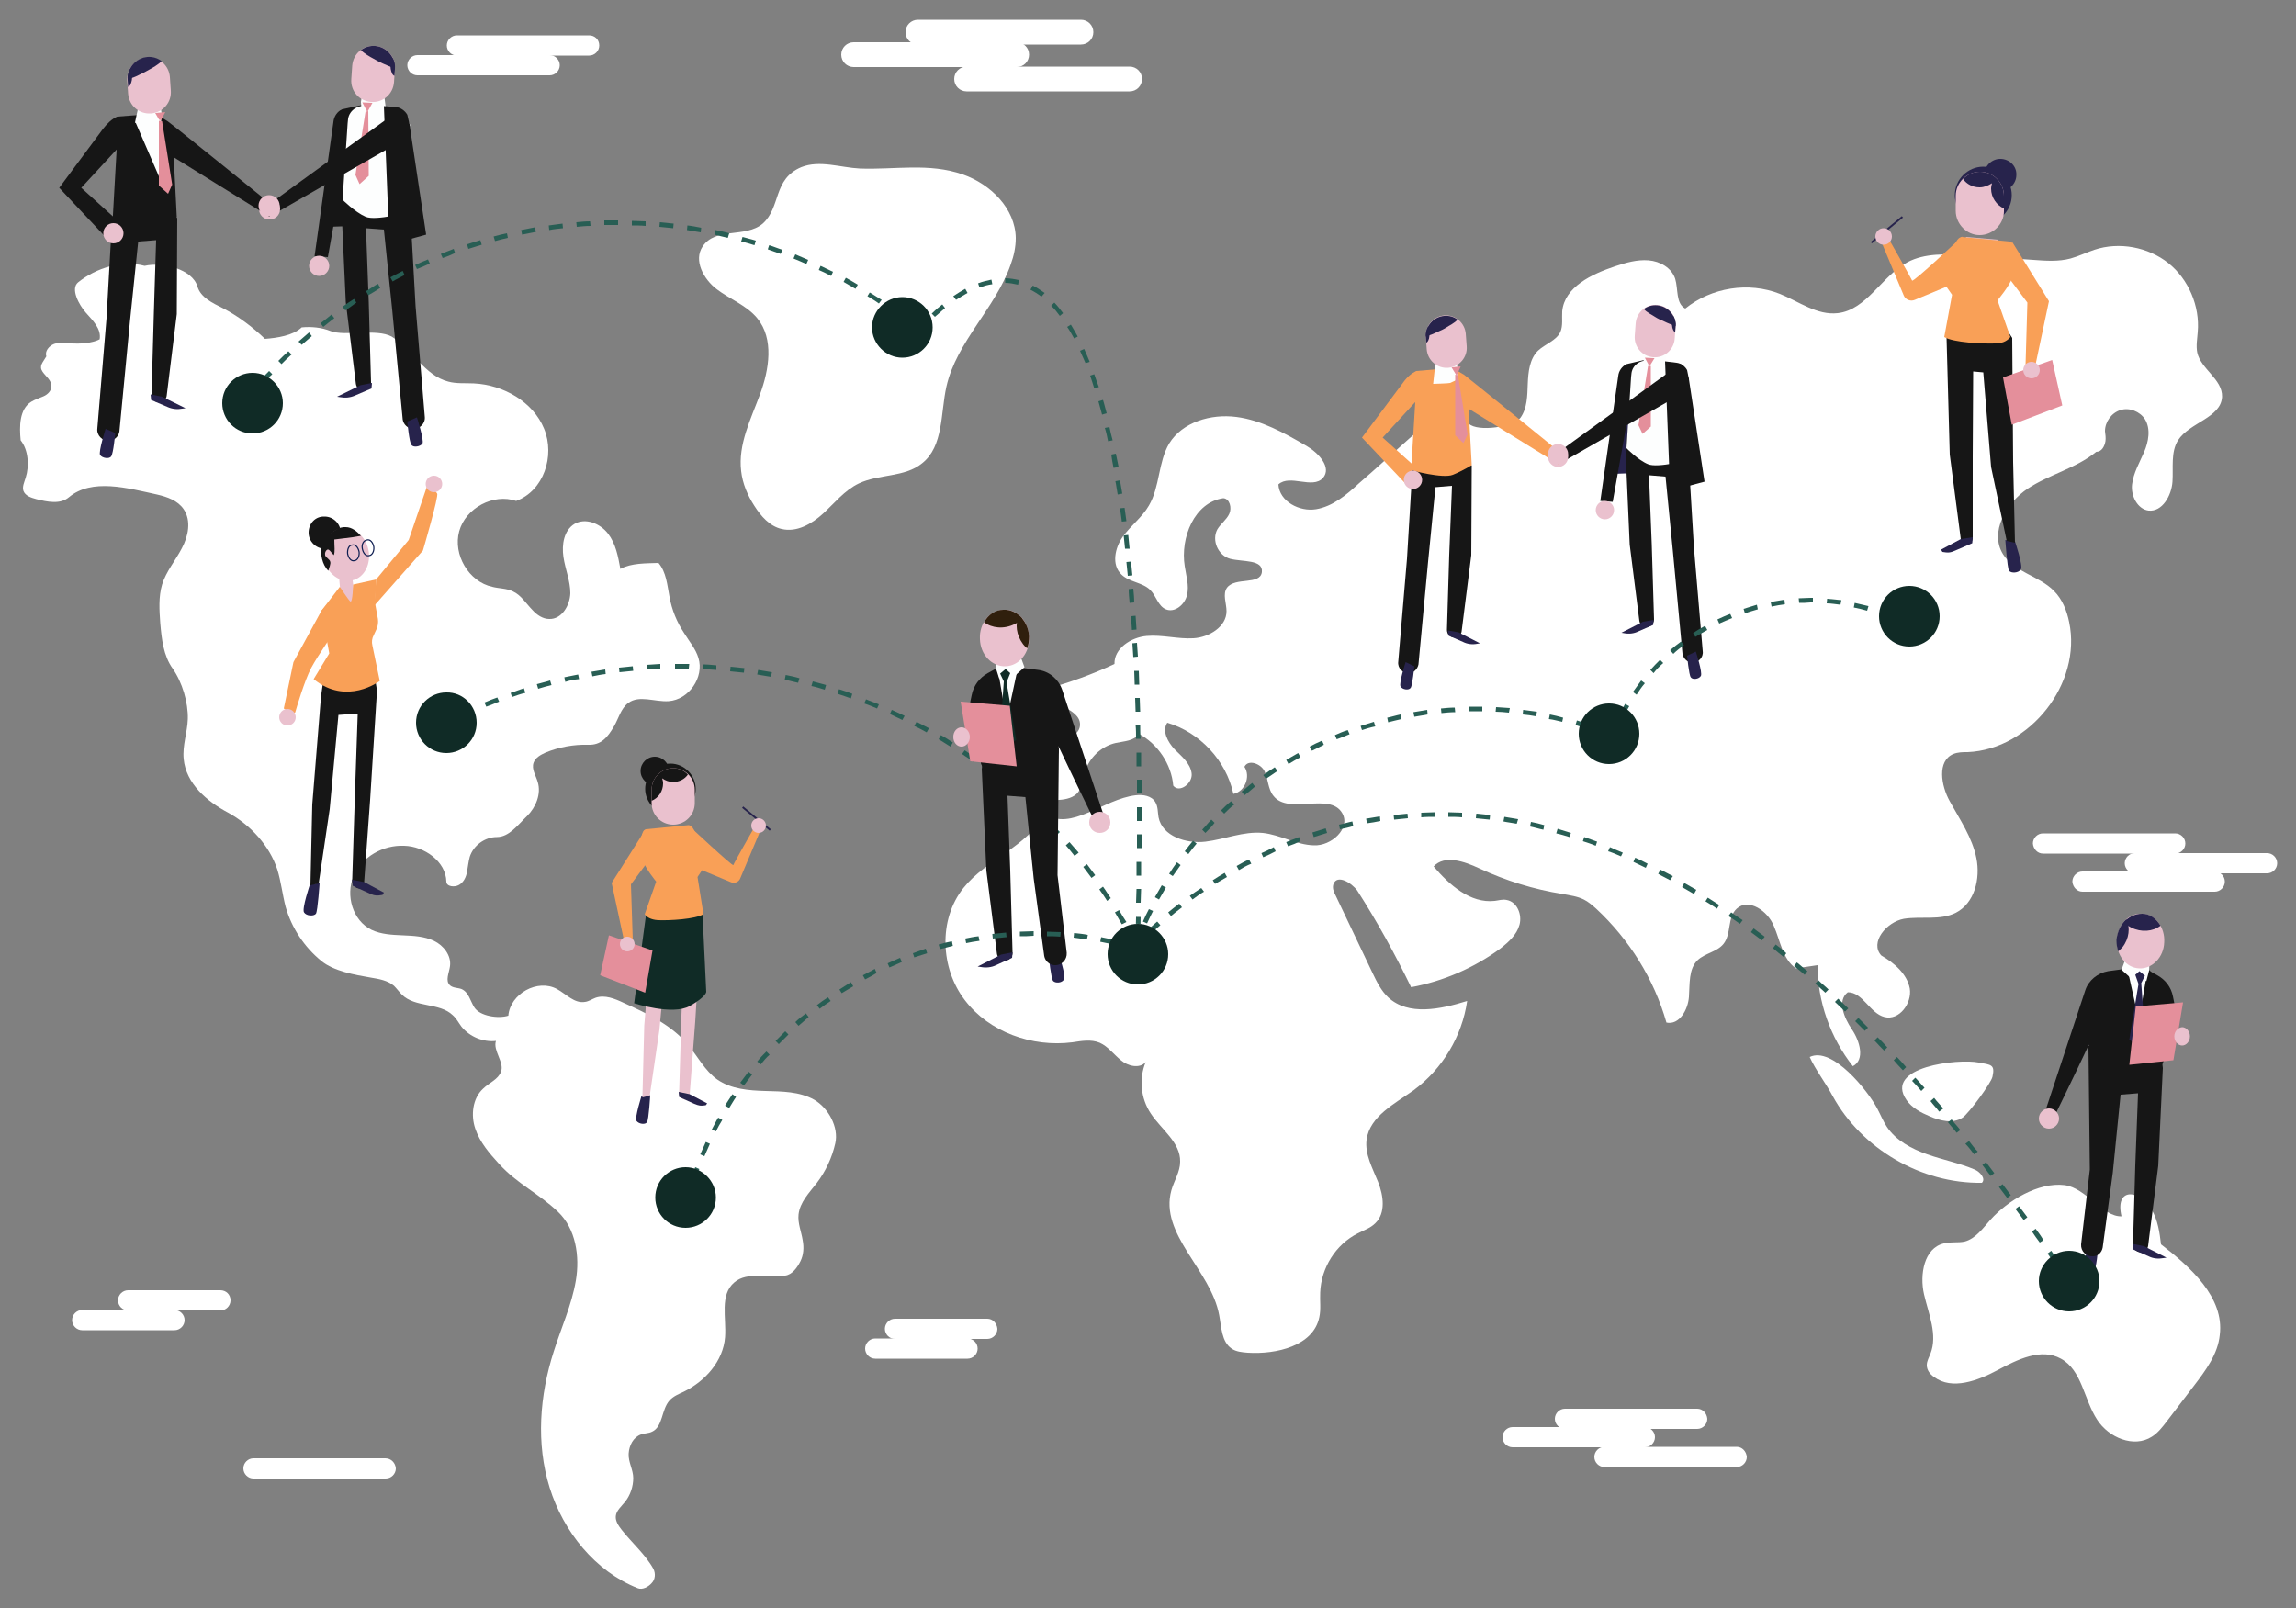 <?xml version="1.0" encoding="utf-8"?>
<!-- Generator: Adobe Illustrator 23.1.1, SVG Export Plug-In . SVG Version: 6.00 Build 0)  -->
<svg version="1.1" xmlns="http://www.w3.org/2000/svg" xmlns:xlink="http://www.w3.org/1999/xlink" x="0px" y="0px"
	 viewBox="0 0 500 350.2" style="enable-background:new 0 0 500 350.2;" xml:space="preserve">
<rect x="0" y="0" width="500" height="350.2" fill="#808080" stroke="none"/>
<style type="text/css">
	.st0{fill:#FFFFFF;}
	.st1{fill:#27234C;}
	.st2{fill:#EAC1CE;}
	.st3{fill:#102B26;}
	.st4{fill:#161616;}
	.st5{fill:#F9A057;}
	.st6{fill:#FDFEFE;}
	.st7{fill:#E48F9B;}
	.st8{fill:none;stroke:#0F1E51;stroke-width:0.25;stroke-miterlimit:10;}
	.st9{fill:#285E54;}
	.st10{fill:#301F0D;}
</style>
<g id="OBJECTS">
	<g>
		<g>
			<path class="st0" d="M72,72.1c-2-0.8-4.2-1-6.3-0.8c-1.9,1.8-5.4,2.3-8,2.5c-2.7-2.6-5.9-5-9.2-6.7c-2.2-1.1-4.8-2.3-5.5-4.7
				c-1.1-3.8-7.6-5.4-11.5-4.5c-4.9-1.3-10.5,0.4-14.5,3.6c-1.7,1.4,0.2,4.9,1.7,6.6c1.5,1.7,3.4,3.5,3,5.8c-1.8,0.9-4.3,1-6.3,0.9
				c-1.2-0.1-2.4-0.3-3.6,0.1c-1.1,0.4-2.1,1.6-1.7,2.7c-0.8,1.4-1.7,2.1-0.8,3.4c0.7,1,1.9,1.8,1.9,3.1c0,1-0.8,1.8-1.7,2.2
				c-0.9,0.4-1.9,0.7-2.7,1.2c-2.6,1.6-2.6,5.4-2.3,8.4c1.7,2.1,1.9,5.6,1.1,8.1c-0.3,1-0.8,2-0.5,2.9c0.4,1.1,1.7,1.5,2.8,1.8
				c2.4,0.6,5.2,1.2,7.1-0.4c5-4.2,12.8-2,19.2-0.6c2.2,0.5,4.5,1.3,5.8,3.2c1.7,2.5,1,5.9-0.4,8.5c-1.4,2.7-3.4,5-4.3,7.9
				c-0.8,2.7-0.6,5.6-0.4,8.4c0.3,3.5,0.7,7.1,2.7,9.9c2.1,3,3.4,7.4,3.3,11c-0.1,2.9-1.2,5.8-0.9,8.7c0.5,5.3,5,9.2,9.7,11.7
				c4.9,2.7,9,7.2,10.7,12.4c0.8,2.6,1.1,5.4,1.8,8.1c1.3,4.6,4.1,8.8,7.8,11.8c2.7,2.2,7.2,3,10.7,3.6c1.8,0.3,3.7,0.6,5.1,1.8
				c0.6,0.6,1.1,1.3,1.7,1.9c2.9,2.9,8.2,1.7,11.1,4.5c0.8,0.7,1.3,1.7,1.9,2.5c1.8,2.2,4.7,3.4,7.5,3.1c-0.7,2.1,1.9,4.7,1.1,6.7
				c-0.6,1.7-2.6,2.4-3.9,3.7c-2.3,2.1-2.7,5.8-1.7,8.7c1,3,3.1,5.4,5.2,7.7c3.9,4.3,8.6,6.4,12.8,10.4c3.9,3.7,4.8,9.7,3.9,15
				c-0.9,5.3-3.2,10.3-4.8,15.4c-3.1,9.6-3.9,20.1-0.9,29.7c3,9.6,9.9,18.2,19.2,21.9c1,0.4,2.3-0.3,3-1.1c0.8-0.8,0.9-2.1,0.4-3.1
				c-1.7-3.1-4.7-5.7-6.9-8.5c-0.7-0.9-1.4-1.9-1.3-3c0.1-1.2,1.2-2.1,2-3.1c1.2-1.5,1.8-3.4,1.8-5.2c0-1.8-1.1-3.5-1-5.3
				c0.1-1.8,1-3.6,2.7-4.2c0.8-0.3,1.6-0.2,2.4-0.6c2.4-1.1,2-4.8,3.8-6.8c0.8-0.9,2-1.4,3.1-1.9c4.7-2.3,8.6-6.7,9-11.9
				c0.3-4.2-1.2-9.2,2-11.9c2.9-2.5,7.4-0.8,11.1-1.5c1.5-0.2,2.6-1.7,3.3-3.1c0.7-1.4,0.8-3,0.5-4.6c-0.3-1.9-1.1-3.7-0.9-5.6
				c0.3-2.7,2.3-4.7,4-6.9c1.9-2.5,3.3-5.5,4-8.6c0.8-3.5-1.5-7.7-4.6-9.5c-3.2-1.8-7-1.8-10.6-1.9c-3.6-0.1-7.5-0.4-10.5-2.5
				c-2.7-1.9-4.3-5.1-6.4-7.6c-3.6-4.3-8.9-6.8-14-9.1c-1.9-0.9-4.1-1.8-6.1-1.1c-0.8,0.3-1.5,0.8-2.3,0.9c-2.3,0.4-4.1-1.7-6.1-2.8
				c-4.2-2.3-10.2,1-10.6,5.8c-2.2,0.7-6.2,0.1-7.4-1.8c-0.9-1.4-1.2-3.3-2.8-4c-0.8-0.3-1.8-0.2-2.5-0.8c-1.1-1-0.2-2.7,0-4.2
				c0.3-2.3-1.4-4.5-3.5-5.5c-2.1-1-4.5-1.1-6.8-1.2c-2.3-0.1-4.7-0.2-6.8-1.2c-4.1-2-5.7-7.5-3.9-11.7c1.8-4.2,6.4-6.8,11-6.6
				c4.4,0.1,9.1,3.4,9.2,7.8c0,1.1,1.8,1.3,2.8,0.7s1.5-1.7,1.7-2.8c0.2-1.1,0.3-2.2,0.6-3.3c0.8-2.5,3.3-4.3,5.9-4.3
				c2.7,0,4.6-2.7,6.6-4.6c1.9-1.9,3.1-4.8,2.3-7.4c-0.4-1.4-1.4-2.8-0.9-4.2c0.4-1.1,1.5-1.7,2.6-2.2c2.9-1.2,6.2-1.8,9.3-1.7
				c2.8,0.1,4.2-1.6,5.6-4c1-1.7,1.5-3.9,3.1-5.1c2.4-1.8,5.8-0.2,8.8-0.4c4.4-0.3,7.8-5.2,6.5-9.4c-0.6-2-2-3.6-3.1-5.4
				c-1.6-2.4-2.7-5.1-3.2-7.9c-0.5-2.6-0.7-5.4-2.4-7.4c-2.7,0.1-5.9,0-8.3,1.3c-0.5-2.7-1-5.5-2.7-7.7c-1.7-2.2-4.9-3.5-7.3-2.1
				c-2.3,1.4-2.8,4.5-2.4,7.2c0.4,2.7,1.5,5.2,1.5,7.9c-0.1,2.7-1.9,5.7-4.6,5.6c-1.4,0-2.7-0.9-3.6-1.9c-1.4-1.4-2.5-3.3-4.3-4.1
				c-1.4-0.7-3-0.6-4.5-1c-5.1-1.1-8.6-7-7.2-12.1s7.5-8.3,12.4-6.6c6-2.2,8.5-9.8,6.1-15.7c-2.4-5.9-8.9-9.6-15.3-9.9
				c-1.9-0.1-3.8,0.1-5.6-0.4c-5.1-1.3-7.8-7-12.3-9.8C82,71.5,75.2,73.3,72,72.1z"/>
			<path class="st0" d="M153,53.7c-2,3,0.2,7.1,3.1,9.3c2.9,2.2,6.5,3.5,8.8,6.3c3.7,4.5,2.6,11.2,0.6,16.6
				c-2,5.4-4.8,10.9-4.1,16.7c0.3,2.7,1.4,5.3,2.9,7.6c1.4,2.2,3.3,4.4,5.9,5c3.3,0.8,6.6-1.1,9.1-3.4c2.5-2.3,4.6-5,7.7-6.5
				c4.4-2.1,10-1.3,13.8-4.4c4.7-3.7,4-10.9,5.3-16.7c2.2-9.8,10.7-17.1,14-26.6c0.7-1.9,1.1-3.8,1.1-5.8
				c-0.1-6.4-5.5-11.7-11.5-13.8c-7.4-2.6-14.9-1-22.5-1.3c-4.1-0.2-8.7-1.9-12.7-0.3c-6.2,2.6-4.4,8.7-8.4,12.3
				C162.3,51.9,155.8,49.4,153,53.7z"/>
			<path class="st0" d="M319.9,92.3c-3.5-3.4-9.3-0.1-13,3.2c-3.7,3.3-7.3,6.6-11,9.8c-2.7,2.5-5.7,5-9.3,5.6
				c-3.6,0.6-8-1.7-8.2-5.4c2.5-2.3,7.4,1.1,9.7-1.4c2-2.3-1-5.5-3.6-7c-4.8-2.8-9.8-5.6-15.3-6.3c-5.5-0.7-11.7,1.1-14.6,5.8
				c-2.4,4.1-2,9.4-4.4,13.5c-1.5,2.6-4,4.4-5.7,6.8c-1.7,2.4-2.5,6.1-0.3,8.2c1.7,1.7,4.6,1.7,6.3,3.4c1.3,1.3,1.7,3.5,3.4,4.2
				c1.9,0.8,4.1-1,4.6-3.1c0.5-2.1-0.2-4.2-0.5-6.3c-1-6.2,2.1-13.9,8.4-14.8c1.4,0.1,1.9,2.1,1.3,3.4c-0.6,1.3-1.9,2.2-2.6,3.4
				c-1.3,2.4,0.2,5.7,2.8,6.4c2.7,0.7,7.2,0.1,6.9,2.9c-0.4,2.9-5.8,1-7.6,3.4c-1,1.4-0.1,3.4-0.1,5.1c0,3.4-3.8,5.7-7.2,5.9
				c-3.4,0.2-6.8-0.8-10.2-0.5c-3.4,0.3-7.1,2.7-7,6.1c-4.7,2.2-9.6,4-14.7,5.4c0.2,3.7,7.2,4.1,7.2,7.8c0,2.2-2.8,3.4-5,3.2
				c-2.2-0.2-4.5-1-6.6-0.5c-3.7,1-5,6.2-3,9.5s6.3,4.5,10.1,4.2c1.5-0.1,3.2-0.5,4.1-1.7c0.9-1.2,1-2.7,1.4-4.2
				c0.9-3.2,3.6-5.8,6.8-6.5c1.8-0.4,4-0.4,5-2c4.1,2.2,7.1,6.6,7.5,11.3c1.3,1.7,4.3-0.5,4-2.7c-0.3-2.2-2.2-3.7-3.7-5.2
				c-1.5-1.6-2.8-4-1.6-5.8c7.1,2.1,12.8,8.2,14.4,15.5c2.5-0.5,3.8-3.8,2.4-5.9c0.8-1.7,3.6-0.7,4.4,1c0.8,1.7,0.7,3.8,1.9,5.3
				c3.3,4.3,12.3-0.9,15,3.8c1.9,3.3-2.4,7.2-6.2,7c-3.8-0.1-7.3-2.3-11.1-2.7c-4.2-0.4-8.3,1.4-12.5,1.9c-4.2,0.5-9.4-1.2-10.2-5.3
				c-0.2-1.1-0.1-2.3-0.7-3.3c-0.8-1.4-2.7-1.7-4.3-1.5c-7,0.8-14.1,8-19.8,4c-3.7,7.2-12.7,9.9-17.7,16.2c-5.5,6.9-5,17.5,0.3,24.4
				c5.3,7,14.7,10.3,23.4,9.2c2-0.3,4.1-0.7,6,0.1c1.8,0.8,3,2.5,4.6,3.8c1.5,1.3,4.1,1.9,5.4,0.4c-1.5,3.6-1.1,7.9,1.1,11.2
				c2.3,3.5,6.5,6.3,6.4,10.5c0,2.2-1.3,4.1-1.9,6.2c-2.7,9.6,8.6,17.4,10.4,27.2c0.5,2.6,0.5,5.8,2.7,7.3c1,0.7,2.3,0.8,3.5,0.9
				c6.3,0.4,14.3-1.5,15.6-7.7c0.4-1.8,0.1-3.6,0.2-5.4c0.2-5.4,3.4-10.5,8.2-12.9c1.3-0.7,2.7-1.1,3.8-2.2c2.3-2.2,1.8-6,0.6-9
				c-1.2-3-2.9-6-2.5-9.2c0.7-5.1,6.1-7.8,10.3-10.8c6.2-4.6,10.5-11.7,11.6-19.4c-5.8,1.8-12.8,3.3-17.2-0.8
				c-1.5-1.4-2.5-3.4-3.4-5.3c-2.7-5.7-5.4-11.3-8.1-17c-0.4-0.7-0.7-1.6-0.4-2.4c0.8-2.1,3.9-0.3,5.2,1.5c4.3,6.7,8.2,13.8,11.7,21
				c7-1.3,13.7-4.2,19.4-8.4c1.8-1.4,3.6-3,4.2-5.2c0.6-2.2-0.5-5-2.8-5.4c-0.9-0.2-1.7,0.1-2.6,0.2c-5.3,0.6-9.9-3.5-13.3-7.5
				c2.4-2.6,6.7-1.1,9.9,0.4c5.8,2.7,11.9,4.6,18.2,5.6c1.6,0.3,3.2,0.5,4.6,1.2c1,0.5,1.8,1.2,2.7,2c7.2,6.7,12.6,15.3,15.3,24.8
				c2.8,0.6,4.7-2.8,4.9-5.6c0.2-2.8-0.1-6.1,1.9-8c1.6-1.5,4.2-1.8,5.6-3.5c1.8-2.2,0.8-5.8,2.9-7.7c2.6-2.4,6.8,0.5,8.1,3.8
				c1.4,3.2,1.9,7.2,4.8,9.2c1.6-0.2,3.1-0.5,4.7-0.7c0,7.9,2.8,15.8,7.7,22c2.7-1.4,1.5-5.5-0.2-8c-1.7-2.5-3.3-6.3-0.9-8.1
				c3.3,0,4.8,4.6,8,5.4c3.2,0.8,6-3,5.5-6.2c-0.6-3.2-3.4-5.6-6.2-7.2c-2.6-2.8,1.1-7.3,4.9-8c3.8-0.6,7.9,0.4,11.3-1.3
				c4.1-2.1,5.4-7.4,4.5-11.9c-0.9-4.5-3.6-8.4-5.8-12.4c-1.9-3.4-2.8-8.8,0.8-10.3c1-0.4,2-0.4,3.1-0.4c13.6-0.6,24.9-15,22.1-28.3
				c-0.5-2.5-1.5-5-3.3-6.8c-3.2-3.3-8.7-4.1-11.1-8c-3-4.8,0.7-11.2,5.4-14.3c4.7-3.1,10.5-4.4,14.9-8c1.2,0,1.8-1.2,2-2.3
				c0.1-0.7,0-1.5-0.1-2.2c0-2,1.4-4,3.4-4.6c1.9-0.6,4.2,0.3,5.3,2c1.3,2.1,0.8,4.9-0.2,7.2c-1,2.3-2.3,4.5-2.6,7
				c-0.3,2.5,1.2,5.4,3.6,5.7c3,0.3,5-3.3,5.2-6.3c0.2-3.1-0.4-6.4,1.2-9c2.5-3.9,9.4-4.9,9.6-9.5c0.1-3.8-4.6-6-5.4-9.6
				c-0.3-1.5,0-3,0.1-4.5c0.5-5.6-2-11.5-6.4-15c-4.4-3.5-10.7-4.7-16.1-2.9c-1.8,0.6-3.4,1.4-5.2,1.9c-2.6,0.7-5.4,0.5-8.1,0.3
				c-4.9-0.3-9.7-0.7-14.6-1c-4.4-0.3-9-0.5-12.8,1.5c-5.6,3-8.9,10.4-15.2,11.1c-4.5,0.5-8.4-2.5-12.6-4.2
				c-6.8-2.7-14.9-1.4-20.6,3.2c-2.1-1.1-1.5-4.2-2.2-6.5c-0.8-2.4-3.3-3.8-5.8-4c-2.5-0.2-4.9,0.5-7.3,1.3
				c-5.1,1.7-11,4.5-11.5,9.8c-0.1,1.5,0.2,3.1-0.4,4.5c-0.9,1.9-3.3,2.6-4.9,4.1c-1.8,1.8-2.1,4.6-2.2,7.2
				c-0.1,2.6-0.1,5.3-1.6,7.4C329.6,93,321.8,94.1,319.9,92.3z"/>
			<path class="st0" d="M415.2,239.6c1.2,1.7,3.1,2.7,5,3.5c2.3,1,5.1,1.7,7.2,0.3c1.4-1,6.2-7.5,6.5-8.9c0.6-2.7-0.3-2.6-3-3.1
				C426.5,230.5,410.1,232.3,415.2,239.6z"/>
			<path class="st0" d="M399.1,238.7c6.3,11.5,19.3,19.1,32.5,18.9c0.9-0.9-0.4-2.4-1.6-2.9c-3.3-1.4-6.9-2.1-10.3-3.3
				c-3.4-1.2-6.8-3-8.8-6c-0.8-1.2-1.4-2.7-2.1-4c-2-3.8-9.8-13.6-14.7-11.2C395.3,232.9,397.6,235.9,399.1,238.7z"/>
			<path class="st0" d="M433.5,265.6c-1.7,1.9-3.3,4.2-5.7,4.8c-1.5,0.3-3,0-4.5,0.4c-4.3,1-5.3,6.8-4.3,11.1c1,4.3,3,8.8,1.4,12.9
				c-0.3,0.8-0.8,1.6-0.8,2.5c0,1.1,0.7,2,1.6,2.6c3.9,2.9,9.5,0.8,13.8-1.5c4.3-2.3,9.5-4.9,13.8-2.5c4.6,2.5,5,8.9,7.9,13.3
				c2.5,3.9,8,6.2,11.9,3.7c1.3-0.8,2.3-2.1,3.3-3.4c1.9-2.5,3.9-5.1,5.8-7.6c2.6-3.4,5.3-7,5.7-11.2c1-8.1-6.3-14.7-12.8-19.7
				c-0.3-2.6-0.7-5.3-2-7.5c-2.7-4.5-8.1-5-6.6,1.4c-4.2,0.1-7.7-6.2-12.4-6.8C443.9,257.4,437.2,261.5,433.5,265.6z"/>
		</g>
		<g>
			<path class="st1" d="M141.6,238.5c0,0-0.3,5.3-0.7,5.9c-0.4,0.6-1.8,0.4-2.3-0.3c-0.4-0.7,1.1-5.4,1.1-5.4L141.6,238.5z"/>
			<path class="st2" d="M151,190.8l1.7,10.6l-1.3,21.1l-1.2,15.8c-0.1,0.7,0.2,1.1-0.4,1.2l0,0c-1,0.2-2-0.6-1.9-1.7l0.5-16.7
				l0.6-15.3l-3.7,0.3l-1.7,18.2l-2.1,14.3l-1.6,0.4l0.4-15.6l1.7-20.9l0.9-6.8l3.5-0.8L151,190.8z"/>
			<path class="st1" d="M150.2,238.3l3.8,2l-0.3,0.4c-1.1,0.2-1.5,0.1-2.5-0.3l-3.3-1.5l-0.1-1.1L150.2,238.3z"/>
			<path class="st3" d="M145.6,191.6l-4.9,7.5l-2.6,19.4c0,0,8.4,2.7,12.1,0.6c3.7-2.1,3.6-3.1,3.6-3.1l-0.8-16.8l-4.1-11.3
				c-0.1-1.5-0.6-3.6-2.1-3.9l-0.5-1.7l-3.7,1h0.4c-1.1,0.8-0.3,0.2-0.6,1.5L145.6,191.6z"/>
			<polygon class="st2" points="143.1,180.5 149.3,179.9 147.4,186.1 			"/>
			<path class="st4" d="M140.5,171.8c0,3,2.5,5.5,5.5,5.5c3,0,5.5-2.5,5.5-5.5c0-3-2.5-5.5-5.5-5.5
				C142.9,166.3,140.5,168.8,140.5,171.8z"/>
			<path class="st4" d="M139.5,167.9c0,1.7,1.4,3.1,3.1,3.1s3.1-1.4,3.1-3.1s-1.4-3.1-3.1-3.1S139.5,166.2,139.5,167.9z"/>
			<path class="st5" d="M150,179.8c0,0,9.5,8.9,9.7,8.6c0.1-0.4,4.5-8.1,4.5-8.1l1.3,0.8l-4.3,10.2c-0.3,0.8-1.3,1.2-2.1,0.8
				l-9.4-3.9L150,179.8z"/>
			<path class="st2" d="M146.6,167.3c2.6,0,4.7,2.1,4.7,4.7l0,2.9c0,2.6-2.1,4.7-4.7,4.7c-2.6,0-4.7-2.1-4.7-4.7l0-2.9
				C141.9,169.4,144,167.3,146.6,167.3z"/>
			<path class="st4" d="M146.6,167.3c-2.6,0-4.7,2.1-4.7,4.7l0,2.4c1.5-0.6,2.5-2.1,2.5-3.8c0-0.4-0.1-0.7-0.2-1.1
				c0.7,0.5,1.5,0.8,2.4,0.8c1.3,0,2.5-0.6,3.2-1.6C149,167.8,147.8,167.3,146.6,167.3z"/>
			<path class="st5" d="M151.9,191l1.4-2.1c0.6-1,0.7-2.2,0.2-3.2l-0.8-1.6c-1.2-1.6-1.3-4.1-2.7-4.4l-9.4,0.9l-0.3,0.2
				c-0.7,0.5-1.2,3.7-0.2,6.8c0.5,1.6,2.8,4.4,2.8,4.4l-2.5,7.1c0.4,0.6,1.3,1.2,2.9,1.3c2.5,0.1,8.1-0.2,9.9-1.3L151.9,191z"/>
			<path class="st6" d="M140.4,180.9"/>
			<polygon class="st5" points="140.4,180.9 133.2,192.3 135.8,204.4 137.8,204.7 137.4,192.6 143.3,184.7 			"/>
			<polygon class="st7" points="132.6,203.7 142.1,207 140.5,216.2 130.7,212.4 			"/>
			<circle class="st2" cx="136.6" cy="205.6" r="1.6"/>
			<g>
				
					<rect x="164.5" y="174.5" transform="matrix(0.638 -0.77 0.77 0.638 -77.712 191.275)" class="st1" width="0.4" height="7.8"/>
			</g>
			<circle class="st2" cx="165.2" cy="179.8" r="1.6"/>
		</g>
		<g>
			<path class="st1" d="M436.7,117.6c0,0,0.4,6,0.8,6.7c0.5,0.6,2.1,0.5,2.6-0.3c0.5-0.8-1.3-6.1-1.3-6.1L436.7,117.6z"/>
			<path class="st4" d="M426.2,63.9l-2.3,9.6l0.7,25.5l2.4,18.4c0.1,0.8-0.3,1.2,0.5,1.4h0c1.1,0.2,2.2-0.7,2.1-1.9l0-17.4l0.1-18.6
				l2.2,0.2l1.7,20.6l3.4,16.1l1.8,0.4l-0.4-17.6l-0.2-27l-2.7-4.2l-4-0.9L426.2,63.9z"/>
			<path class="st1" d="M427,117.4l-4.3,2.3l0.3,0.5c1.2,0.2,1.7,0.2,2.8-0.3l3.7-1.6l0.1-1.3L427,117.4z"/>
			<polygon class="st2" points="435.1,52.2 428.1,51.6 430.2,58.6 			"/>
			<path class="st1" d="M438.1,42.5c0,3.4-2.8,6.2-6.2,6.2c-3.4,0-6.2-2.8-6.2-6.2c0-3.4,2.8-6.2,6.2-6.2
				C435.3,36.3,438.1,39.1,438.1,42.5z"/>
			<path class="st1" d="M439.1,38.1c0,1.9-1.6,3.5-3.5,3.5c-1.9,0-3.5-1.6-3.5-3.5c0-1.9,1.6-3.5,3.5-3.5
				C437.6,34.6,439.2,36.2,439.1,38.1z"/>
			<path class="st5" d="M427.3,51.5c0,0-10.7,10.1-10.9,9.6s-5.1-9.1-5.1-9.1l-1.5,0.9l4.8,11.5c0.4,0.9,1.5,1.3,2.4,0.9l10.6-4.4
				L427.3,51.5z"/>
			<path class="st2" d="M431.2,37.4c-2.9,0-5.3,2.4-5.3,5.2l0,3.3c0,2.9,2.4,5.3,5.2,5.3c2.9,0,5.3-2.4,5.3-5.2l0-3.3
				C436.4,39.8,434.1,37.4,431.2,37.4z"/>
			<path class="st1" d="M431.2,37.4c2.9,0,5.2,2.4,5.2,5.3l0,2.7c-1.6-0.7-2.8-2.4-2.8-4.3c0-0.4,0.1-0.8,0.2-1.2
				c-0.8,0.5-1.7,0.9-2.7,0.9c-1.5,0-2.8-0.7-3.6-1.8C428.4,38,429.7,37.4,431.2,37.4z"/>
			<path class="st5" d="M425.1,64.2l-1.6-2.3c-0.7-1.1-0.8-2.5-0.2-3.6l0.9-1.8c1.4-1.8,1.4-4.6,3-4.9l10.5,1l0.3,0.2
				c0.8,0.6,1.3,4.1,0.2,7.7c-0.6,1.8-3.2,4.9-3.2,4.9l2.8,8c-0.5,0.6-1.4,1.4-3.3,1.4c-2.8,0.1-9.1-0.2-11.1-1.4L425.1,64.2z"/>
			<path class="st6" d="M438.2,52.7"/>
			<polygon class="st5" points="438.2,52.7 446.2,65.6 443.3,79.3 441.1,79.6 441.5,65.9 434.9,57.1 			"/>
			<polygon class="st7" points="446.9,78.4 436.2,82.2 438.1,92.5 449.1,88.3 			"/>
			<circle class="st2" cx="442.4" cy="80.6" r="1.8"/>
			<g>
				
					<rect x="406.4" y="49.7" transform="matrix(0.77 -0.638 0.638 0.77 62.752 273.704)" class="st1" width="8.8" height="0.4"/>
			</g>
			<circle class="st2" cx="410.2" cy="51.5" r="1.8"/>
		</g>
		<g>
			<g>
				<path class="st1" d="M353.7,82.6l-2.4,20.6l5.5-0.2c0,0,3.4-4.3,3.4-5c0-0.7,3.4-2.7,1.5-5.1C359.6,90.5,353.7,82.6,353.7,82.6z
					"/>
				<path class="st4" d="M358.9,78.2l-4.7,1.1c-1,0.5-1.7,1.5-1.8,2.6l-3.9,27.2l2.7,0.2l3.9-21.9L358.9,78.2z"/>
				<path class="st4" d="M355.2,87.4L354,98.3l0.9,20.3l2.1,16.6c0.1,0.7,0.6,1.2,1.3,1.3l0,0c1,0.2,1.9-0.6,1.9-1.6l-0.5-16.4
					l-0.6-15l3.6,0.3l1.6,16.2l2.1,22.4c0.2,1,1,1.8,2,1.9l0,0c1.4,0.1,2.6-1.1,2.4-2.5l-1.9-22.4l-1.2-19.9l-2.8-5.9l-3.5-0.7
					L355.2,87.4z"/>
				<path class="st6" d="M355.3,81.2c0.3-1.9,2.3-3.1,4.1-2.5c0.8,0.2,6.6,0.5,6.6,0.5l1.9,3.3l-0.8,2.8l0.9,14.8c0,0-6.9,1.9-9.1,1
					s-4.7-3.5-4.7-3.5l1-15.5L355.3,81.2z"/>
				<path class="st1" d="M357.8,135.4l-4.7,2.4l0.6,0.1c1,0.2,2.1,0.1,3.1-0.4l3.2-1.4l0.1-1.1L357.8,135.4z"/>
				<path class="st1" d="M367.4,142.8c0,0,0.4,4.2,0.8,4.7c0.4,0.6,1.8,0.4,2.2-0.3c0.4-0.7-1.1-5.3-1.1-5.3L367.4,142.8z"/>
				<path class="st6" d="M357.9,77.8c0-0.2,0.3-1.7,0.3-1.7s4.3-0.2,4.4,0.1c0.1,0.3,0.6,5.1,0.6,5.1s-3.5-0.1-3.7-0.2
					c-0.2-0.1-1.5-0.7-1.5-0.7L357.9,77.8z"/>
				<polygon class="st7" points="358.2,77.9 360.3,78 359.2,79.8 				"/>
				<polygon class="st7" points="356.8,92.6 357.7,94.5 359.5,92.9 359.5,79.7 358.9,79.7 				"/>
				<path class="st2" d="M360.9,66.4c-2.4-0.2-4.5,1.6-4.7,4l-0.2,2.7c-0.2,2.4,1.6,4.5,4,4.7c2.4,0.2,4.5-1.6,4.7-4l0.2-2.7
					C365.1,68.8,363.3,66.6,360.9,66.4z"/>
				<path class="st1" d="M364.9,71c0.1-2.3-1.7-4.3-4-4.5c-1.1-0.1-2.1,0.2-2.9,0.8c0.5,0.7,2,1.4,2.4,1.7c0.6,0.4,1.3,0.7,2,1
					C363.2,70.4,364,70.7,364.9,71z"/>
				<path class="st1" d="M364.9,71.1c0.1-0.8-0.1-1.6-0.5-2.3c-0.2,0.3-0.3,0.6-0.3,0.9c-0.1,0.6,0,1.2,0.1,1.7
					c0.1,0.3,0.2,0.6,0.4,0.8c0,0,0.1,0.1,0.2,0.1L364.9,71.1z"/>
				<path class="st4" d="M366,79.2c-1.1,0.8-26.4,19.1-26.4,19.1l0.7,2.3l26.7-15.3l0.8-2.8L366,79.2z"/>
				<path class="st4" d="M362.6,78.7l1.1,28.2l7.5-2l-3.4-22.3l-0.4-2c-0.5-0.9-1.4-1.5-2.3-1.6L362.6,78.7z"/>
				<path class="st2" d="M351.5,111.1c0,1.1-0.9,2-2,2c-1.1,0-2-0.9-2-2s0.9-2,2-2C350.6,109.1,351.5,110,351.5,111.1z"/>
				<path class="st2" d="M341.5,99.5c0,1.2-1,2.2-2.2,2.2s-2.2-1-2.2-2.2c0-1.2,1-2.2,2.2-2.2S341.5,98.3,341.5,99.5z"/>
			</g>
			<g>
				<path class="st5" d="M317.7,87.7l21.7,13.4l0.7-2.3c0,0-20.2-16.4-21.3-17.2l-1.7-1l-3.7,0.1l-0.9,3.3c0,0,0.8,3.1,1.1,3.3
					C313.8,87.5,317.7,87.7,317.7,87.7z"/>
				<path class="st5" d="M313.1,80.4l-4.7,0.4c-1,0.5-2,1.3-2.9,2.6l-8.9,11.9l10.3,10.9l1-4.8l-6.8-6.1l7.8-8.5L313.1,80.4z"/>
				<path class="st4" d="M318.6,99.7l1.9,1.7l-0.1,19.5l-2.1,16.6c-0.1,0.7-0.6,1.2-1.3,1.3l0,0c-1,0.2-1.9-0.6-1.9-1.6l0.5-16.4
					l0.6-15l-3.6,0.3l-1.6,16.2l-2.1,22.4c-0.2,1-1,1.8-2,1.9l0,0c-1.4,0.1-2.6-1.1-2.4-2.5l1.9-22.4l1.2-19.9l2.8-5.9l3.5-0.7
					L318.6,99.7z"/>
				<path class="st5" d="M319.3,84.5c-0.3-1.9-1.5-4.1-3.4-3.5c-0.8,0.2-6.6,0.5-6.6,0.5l-1.9,3.3l0.8,2.8l-0.9,14.8
					c0,0,6.9,1.9,9.1,1c2.2-0.9,4.1-2.1,4.1-2.1l-0.7-12.8L319.3,84.5z"/>
				<path class="st1" d="M317.6,137.7l4.7,2.4l-0.6,0.1c-1,0.2-2.1,0.1-3.1-0.4l-3.2-1.4l-0.1-1.1L317.6,137.7z"/>
				<path class="st1" d="M308,145.1c0,0-0.4,4.2-0.8,4.7c-0.4,0.6-1.8,0.4-2.2-0.3c-0.4-0.7,1.1-5.3,1.1-5.3L308,145.1z"/>
				<path class="st6" d="M317.4,80.1c0-0.2-0.3-1.7-0.3-1.7s-4.3-0.2-4.4,0.1c-0.1,0.3-0.6,5.1-0.6,5.1s3.5-0.1,3.7-0.2
					c0.2-0.1,1.5-0.7,1.5-0.7L317.4,80.1z"/>
				<polygon class="st7" points="318.1,79.8 316.1,80 317.2,81.8 				"/>
				<polygon class="st7" points="319.6,94.6 318.7,96.5 316.9,94.8 316.9,81.6 317.5,81.7 				"/>
				<path class="st2" d="M314.5,68.7c2.4-0.2,4.5,1.6,4.7,4l0.2,2.7c0.2,2.4-1.6,4.5-4,4.7c-2.4,0.2-4.5-1.6-4.7-4l-0.2-2.7
					C310.3,71.1,312.1,68.9,314.5,68.7z"/>
				<path class="st1" d="M310.5,73.3c-0.1-2.3,1.7-4.3,4-4.5c1.1-0.1,2.1,0.2,2.9,0.8c-0.5,0.7-2,1.4-2.4,1.7c-0.6,0.4-1.3,0.7-2,1
					C312.2,72.7,311.4,73,310.5,73.3z"/>
				<path class="st1" d="M310.5,73.4c-0.1-0.8,0.1-1.6,0.5-2.3c0.2,0.3,0.3,0.6,0.3,0.9c0.1,0.6,0,1.2-0.1,1.7
					c-0.1,0.3-0.2,0.6-0.4,0.8c0,0-0.1,0.1-0.2,0.1L310.5,73.4z"/>
				<circle class="st2" cx="307.7" cy="104.5" r="2"/>
				<circle class="st2" cx="339.3" cy="98.9" r="2.2"/>
			</g>
		</g>
		<g>
			<g>
				<path class="st4" d="M74,27.3l-2.6,22.1l5.8-0.2c0,0,3.7-4.6,3.7-5.4c0-0.7,3.7-2.9,1.6-5.5C80.4,35.8,74,27.3,74,27.3z"/>
				<path class="st4" d="M79.6,22.7l-5.1,1.1c-1.1,0.5-1.8,1.6-1.9,2.8l-4.1,29.2l2.9,0.2l4.2-23.5L79.6,22.7z"/>
				<path class="st4" d="M75.6,32.5l-1.3,11.6l1,21.7l2.2,17.8c0.1,0.7,0.6,1.3,1.3,1.4l0,0c1.1,0.2,2.1-0.6,2-1.7l-0.5-17.5
					l-0.6-16.1l3.9,0.3l1.8,17.4l2.3,24c0.2,1.1,1.1,1.9,2.2,2l0,0c1.5,0.1,2.8-1.2,2.6-2.7l-2-24l-1.2-21.4l-3-6.3l-3.7-0.8
					L75.6,32.5z"/>
				<path class="st6" d="M75.8,25.9c0.3-2,2.4-3.3,4.4-2.7c0.8,0.3,7.1,0.5,7.1,0.5l2,3.5l-0.9,3l0.9,15.9c0,0-7.4,2.1-9.7,1.1
					c-2.3-1-5-3.7-5-3.7l1.1-16.6L75.8,25.9z"/>
				<path class="st1" d="M78.5,83.9l-5.1,2.5l0.7,0.1c1.1,0.2,2.2,0.1,3.3-0.4l3.5-1.5l0.1-1.2L78.5,83.9z"/>
				<path class="st1" d="M88.7,91.8c0,0,0.4,4.5,0.9,5.1c0.4,0.6,1.9,0.4,2.4-0.3c0.4-0.7-1.2-5.7-1.2-5.7L88.7,91.8z"/>
				<path class="st6" d="M78.6,22.2c0-0.2,0.3-1.8,0.3-1.8s4.6-0.2,4.7,0.1c0.1,0.3,0.7,5.4,0.7,5.4s-3.8-0.1-3.9-0.2
					c-0.2-0.1-1.6-0.8-1.6-0.8L78.6,22.2z"/>
				<polygon class="st7" points="78.9,22.3 81.1,22.4 80,24.4 				"/>
				<polygon class="st7" points="77.4,38.1 78.3,40.1 80.3,38.3 80.2,24.2 79.6,24.3 				"/>
				<path class="st2" d="M81.7,10c-2.6-0.2-4.8,1.7-5,4.3l-0.2,2.9c-0.2,2.6,1.7,4.8,4.3,5c2.6,0.2,4.8-1.7,5-4.3l0.2-2.9
					C86.2,12.5,84.3,10.2,81.7,10z"/>
				<path class="st1" d="M86,14.9c0.1-2.5-1.8-4.7-4.3-4.9c-1.2-0.1-2.3,0.3-3.1,0.9c0.6,0.7,2.2,1.6,2.6,1.8
					c0.7,0.4,1.4,0.8,2.1,1.1C84.2,14.2,85.1,14.6,86,14.9z"/>
				<path class="st1" d="M86,15.1c0.1-0.9-0.1-1.8-0.5-2.5c-0.2,0.3-0.3,0.6-0.4,1c-0.1,0.6-0.1,1.3,0.1,1.9
					c0.1,0.3,0.2,0.7,0.5,0.9c0.1,0.1,0.1,0.1,0.2,0.1L86,15.1z"/>
				<path class="st4" d="M87.3,23.7C86,24.6,59,44.2,59,44.2l0.7,2.4l28.6-16.4l0.9-3L87.3,23.7z"/>
				<path class="st4" d="M83.6,23.1l1.2,30.2l8-2.2l-3.6-23.9l-0.5-2.2c-0.5-0.9-1.5-1.6-2.5-1.7L83.6,23.1z"/>
				<path class="st2" d="M71.7,57.9c0,1.2-1,2.2-2.2,2.2c-1.2,0-2.2-1-2.2-2.2c0-1.2,1-2.2,2.2-2.2C70.7,55.7,71.7,56.7,71.7,57.9z"
					/>
				<path class="st2" d="M61,45.5c0,1.3-1,2.3-2.3,2.3s-2.3-1-2.3-2.3c0-1.3,1-2.3,2.3-2.3S61,44.2,61,45.5z"/>
			</g>
			<g>
				<path class="st4" d="M35.5,32.8l23.2,14.4l0.7-2.4c0,0-21.6-17.5-22.9-18.4l-1.8-1.1l-3.9,0.1l-1,3.6c0,0,0.9,3.3,1.2,3.5
					C31.3,32.5,35.5,32.8,35.5,32.8z"/>
				<path class="st4" d="M30.6,25l-5.1,0.4c-1.1,0.5-2.1,1.4-3.1,2.7l-9.5,12.8l11,11.7l1.1-5.1l-7.3-6.6l8.4-9.1L30.6,25z"/>
				<path class="st4" d="M36.5,45.7l2.1,1.8l-0.1,20.9l-2.2,17.8c-0.1,0.7-0.6,1.3-1.3,1.4l0,0c-1.1,0.2-2.1-0.6-2-1.7l0.5-17.5
					L34,52.3l-3.9,0.3L28.3,70l-2.3,24c-0.2,1.1-1.1,1.9-2.2,2l0,0c-1.5,0.1-2.8-1.2-2.6-2.7l2-24l1.2-21.4l3-6.3l3.7-0.8L36.5,45.7
					z"/>
				<path class="st4" d="M37.2,29.4c-0.3-2-1.6-4.4-3.6-3.8c-0.8,0.3-7.1,0.5-7.1,0.5l-2,3.5l0.9,3l-0.9,15.9c0,0,7.4,2.1,9.7,1.1
					c2.3-1,4.3-2.3,4.3-2.3l-0.7-13.7L37.2,29.4z"/>
				<path class="st1" d="M35.3,86.4l5.1,2.5L39.7,89c-1.1,0.2-2.2,0.1-3.3-0.4l-3.5-1.5l-0.1-1.2L35.3,86.4z"/>
				<path class="st1" d="M25.1,94.3c0,0-0.4,4.5-0.9,5.1c-0.4,0.6-1.9,0.4-2.4-0.3c-0.4-0.7,1.2-5.7,1.2-5.7L25.1,94.3z"/>
				<path class="st6" d="M35.2,24.7c0-0.2-0.3-1.8-0.3-1.8s-4.6-0.2-4.7,0.1c-0.1,0.3-0.8,3.7-0.8,3.7s3.9,1.6,4,1.5
					c0.2-0.1,1.6-0.8,1.6-0.8L35.2,24.7z"/>
				<polygon class="st7" points="36,24.4 33.8,24.6 34.9,26.5 				"/>
				<path class="st2" d="M32,12.5c2.6-0.2,4.8,1.7,5,4.3l0.2,2.9c0.2,2.6-1.7,4.8-4.3,5c-2.6,0.2-4.8-1.7-5-4.3l-0.2-2.9
					C27.6,15,29.5,12.7,32,12.5z"/>
				<path class="st1" d="M27.8,17.3c-0.1-2.5,1.8-4.7,4.3-4.9c1.2-0.1,2.3,0.3,3.1,0.9c-0.6,0.7-2.2,1.6-2.6,1.8
					c-0.7,0.4-1.4,0.8-2.1,1.1C29.6,16.7,28.7,17,27.8,17.3z"/>
				<path class="st1" d="M27.8,17.5c-0.1-0.9,0.1-1.8,0.5-2.5c0.2,0.3,0.3,0.6,0.4,1c0.1,0.6,0.1,1.3-0.1,1.9
					c-0.1,0.3-0.2,0.7-0.5,0.9c-0.1,0.1-0.1,0.1-0.2,0.1L27.8,17.5z"/>
				<circle class="st2" cx="24.7" cy="50.8" r="2.2"/>
				<circle class="st2" cx="58.6" cy="44.8" r="2.3"/>
				<polygon class="st6" points="29.5,26.6 35,39.3 35.5,32.8 34.9,26.1 				"/>
				<polygon class="st7" points="37.5,40.2 36.6,42.2 34.6,40.4 34.6,26.3 35.3,26.4 				"/>
			</g>
		</g>
		<g>
			<path class="st1" d="M69.6,192.3c0,0-0.4,6-0.8,6.7c-0.5,0.6-2.1,0.5-2.6-0.3c-0.5-0.8,1.3-6.1,1.3-6.1L69.6,192.3z"/>
			<path class="st4" d="M80.2,138.5l1.9,11.9l-1.5,23.8l-1.3,17.9c-0.1,0.8,0.3,1.2-0.5,1.4l0,0c-1.2,0.2-2.2-0.7-2.1-1.9l0.6-18.9
				l0.6-17.3l-4.2,0.3l-1.9,20.5l-2.4,16.2l-1.8,0.4l0.4-17.6l1.9-23.5l1.1-7.7l4-0.9L80.2,138.5z"/>
			<path class="st1" d="M79.3,192.1l4.3,2.3l-0.3,0.5c-1.2,0.2-1.7,0.2-2.8-0.3l-3.7-1.7l-0.1-1.3L79.3,192.1z"/>
			<g>
				<path class="st4" d="M67.2,116c0,1.9,1.6,3.5,3.5,3.5c1.9,0,3.5-1.6,3.5-3.5c0-1.9-1.6-3.5-3.5-3.5
					C68.7,112.4,67.2,114,67.2,116z"/>
				<path class="st2" d="M76.7,125.7c0,0,0.8,5.5,0.3,6.1c-0.4,0.6-2.6-1-2.7-1.3c-0.2-1.5-0.6-6.4-0.6-6.4L76.7,125.7z"/>
				<path class="st2" d="M70.6,121.9c0.7,3.1,3.5,5.1,6.1,4.5c2.7-0.6,4.2-3.7,3.5-6.8c-0.7-3.1-3.5-5.1-6.1-4.5
					C71.4,115.8,69.8,118.8,70.6,121.9z"/>
				<path class="st5" d="M76.9,127.3c0,0-0.1,4-0.6,3.7c-0.4-0.3-2.3-3.2-2.3-3.2l-4,5.2l1.7,9.3l-3.4,5.6
					c7.2,5.9,14.4,0.4,14.4,0.4l-1.6-7.7c-0.2-0.8-0.1-1.6,0.3-2.3l0.6-1.3c0.3-0.7,0.4-1.4,0.3-2.2l-0.6-3.3l0.2-5.3L76.9,127.3z"
					/>
				<path class="st4" d="M72.8,117.5c1.3-0.2,2.7-0.3,4-0.5c0.6-0.1,1.2-0.2,1.8-0.3c-0.9-1-2-1.9-3.3-1.9c-1.4-0.1-2.6,0.8-3.7,1.6
					c-0.4,0.3-0.7,0.6-1,1c-0.2,0.4-0.7,1.1-0.7,1.5c-0.1,1.8,0.2,4,1.6,5.4c0.1-0.5,0.6-1.5,0.4-2c-0.1-0.5-1-0.9-1.1-1.4
					c-0.1-0.5,0.1-1,0.5-1.2c0.4-0.2,1,0.9,1.4,1.2C73,120.1,72.8,119.1,72.8,117.5z"/>
				<path class="st8" d="M78.9,119.5c0.2,1,0.8,1.7,1.5,1.5c0.7-0.1,1.1-1,1-1.9c-0.2-1-0.8-1.7-1.5-1.5
					C79.2,117.7,78.7,118.5,78.9,119.5z"/>
				<path class="st8" d="M75.7,120.6c0.2,1,0.8,1.7,1.5,1.5c0.7-0.1,1.1-1,1-1.9c-0.2-1-0.8-1.7-1.5-1.5
					C76,118.7,75.6,119.6,75.7,120.6z"/>
			</g>
			<path class="st5" d="M93.1,105.6L89,117.6l-7.1,8.6l-0.4,5.7l10.6-12c0,0,3.5-11.9,3.1-12.4C95,107,93.1,105.6,93.1,105.6z"/>
			<path class="st5" d="M72.8,132.2l-0.8-1.5l-2,2.3l-6.1,11.2l-2.1,10.1c0,0,2.3,1.5,2.5,0.8c0.2-0.7,2-6.9,3.5-9.7
				s5.3-8.2,5.3-8.2L72.8,132.2z"/>
			<circle class="st2" cx="94.5" cy="105.4" r="1.8"/>
			<circle class="st2" cx="62.6" cy="156.2" r="1.8"/>
		</g>
		<g>
			<path class="st9" d="M54.3,87.1l-0.8-0.6c0.3-0.4,0.6-0.8,1-1.2l0.8,0.6C54.9,86.3,54.6,86.7,54.3,87.1z"/>
			<path class="st9" d="M57.2,83.6L56.5,83c0.7-0.8,1.4-1.5,2.1-2.2l0.7,0.7C58.6,82.1,57.9,82.9,57.2,83.6z M61.3,79.3l-0.7-0.7
				c0.7-0.7,1.4-1.4,2.2-2.1l0.7,0.7C62.8,77.8,62.1,78.5,61.3,79.3z M65.7,75.1l-0.7-0.7c0.8-0.7,1.5-1.3,2.3-2l0.6,0.8
				C67.2,73.8,66.5,74.4,65.7,75.1z M70.4,71.2l-0.6-0.8c0.8-0.6,1.6-1.2,2.4-1.9l0.6,0.8C71.9,70,71.1,70.6,70.4,71.2z M196.4,69.6
				c-0.8-0.6-1.6-1.2-2.4-1.8l0.6-0.8c0.8,0.6,1.6,1.2,2.5,1.8L196.4,69.6z M75.2,67.6l-0.6-0.8c0.8-0.6,1.7-1.2,2.5-1.7l0.5,0.8
				C76.8,66.5,76,67.1,75.2,67.6z M191.4,66.1c-0.8-0.6-1.7-1.1-2.5-1.6l0.5-0.8c0.9,0.5,1.7,1.1,2.6,1.6L191.4,66.1z M80.2,64.3
				l-0.5-0.9c0.9-0.5,1.7-1.1,2.6-1.6l0.5,0.9C81.9,63.3,81.1,63.8,80.2,64.3z M186.3,62.9c-0.9-0.5-1.7-1-2.6-1.5l0.5-0.9
				c0.9,0.5,1.8,1,2.6,1.5L186.3,62.9z M85.5,61.3L85,60.4c0.9-0.5,1.8-0.9,2.7-1.4l0.4,0.9C87.2,60.4,86.3,60.8,85.5,61.3z
				 M181,60.1c-0.9-0.5-1.8-0.9-2.7-1.3l0.4-0.9c0.9,0.4,1.8,0.9,2.7,1.3L181,60.1z M90.8,58.6l-0.4-0.9c0.9-0.4,1.8-0.8,2.8-1.2
				l0.4,0.9C92.7,57.8,91.8,58.2,90.8,58.6z M175.6,57.5c-0.9-0.4-1.8-0.8-2.8-1.2l0.4-0.9c0.9,0.4,1.9,0.8,2.8,1.2L175.6,57.5z
				 M96.4,56.2L96,55.3c0.9-0.4,1.9-0.7,2.8-1.1l0.3,0.9C98.3,55.5,97.3,55.9,96.4,56.2z M170,55.3c-0.9-0.3-1.9-0.7-2.8-1l0.3-0.9
				c1,0.3,1.9,0.7,2.9,1L170,55.3z M102,54.2l-0.3-1c1-0.3,1.9-0.6,2.9-0.9l0.3,1C104,53.6,103,53.9,102,54.2z M164.3,53.4
				c-1-0.3-1.9-0.6-2.9-0.8l0.3-1c1,0.3,2,0.5,2.9,0.8L164.3,53.4z M107.8,52.5l-0.3-1c1-0.3,2-0.5,2.9-0.7l0.2,1
				C109.8,52,108.8,52.2,107.8,52.5z M158.5,51.8c-1-0.2-2-0.5-2.9-0.7l0.2-1c1,0.2,2,0.4,3,0.7L158.5,51.8z M113.7,51.1l-0.2-1
				c1-0.2,2-0.4,3-0.6l0.2,1C115.7,50.7,114.7,50.9,113.7,51.1z M152.6,50.6c-1-0.2-2-0.3-3-0.5l0.1-1c1,0.1,2,0.3,3,0.5L152.6,50.6
				z M119.6,50.1l-0.1-1c1-0.1,2-0.3,3-0.4l0.1,1C121.6,49.8,120.6,49.9,119.6,50.1z M146.6,49.7c-1-0.1-2-0.2-3-0.3l0.1-1
				c1,0.1,2,0.2,3,0.3L146.6,49.7z M125.6,49.4l-0.1-1c1-0.1,2-0.2,3-0.2l0.1,1C127.6,49.2,126.6,49.3,125.6,49.4z M140.6,49.2
				c-1-0.1-2-0.1-3-0.1l0-1c1,0,2,0.1,3,0.1L140.6,49.2z M131.6,49l0-1c1,0,2,0,2.9,0h0.1v1h-0.1C133.5,49,132.6,49,131.6,49z"/>
			<path class="st9" d="M200.3,72.6l-0.4-0.3c-0.4-0.3-0.8-0.6-1.2-0.9l0.6-0.8c0.3,0.2,0.5,0.4,0.8,0.6c0.2-0.2,0.4-0.5,0.7-0.8
				l0.7,0.7c-0.6,0.7-0.9,1.1-1,1.1L200.3,72.6z"/>
			<path class="st9" d="M248.4,196.6l-1,0l0.1-3l1,0L248.4,196.6z M248.5,190.7l-1,0l0-3l1,0L248.5,190.7z M248.6,184.7l-1,0l0-3
				l1,0L248.6,184.7z M248.6,178.8l-1,0l0-1.6l0-1.4l1,0l0,1.4L248.6,178.8z M247.6,172.8c0-1,0-2,0-3l1,0c0,1,0,2,0,3L247.6,172.8z
				 M247.5,166.9c0-1,0-2,0-3l1,0c0,1,0,2,0,3L247.5,166.9z M247.4,160.9c0-1,0-2-0.1-3l1,0c0,1,0,2,0.1,3L247.4,160.9z M247.3,155
				c0-1-0.1-2-0.1-3l1,0c0,1,0.1,2,0.1,3L247.3,155z M247.1,149.1c0-1-0.1-2-0.1-3l1,0c0,1,0.1,2,0.1,3L247.1,149.1z M246.8,143.1
				c-0.1-1-0.1-2-0.2-3l1-0.1c0.1,1,0.1,2,0.2,3L246.8,143.1z M246.5,137.2c-0.1-1-0.1-2-0.2-3l1-0.1c0.1,1,0.1,2,0.2,3L246.5,137.2
				z M246,131.3c-0.1-1-0.2-2-0.2-3l1-0.1c0.1,1,0.2,2,0.2,3L246,131.3z M245.6,125.4c-0.1-1-0.2-2-0.3-3l1-0.1c0.1,1,0.2,2,0.3,3
				L245.6,125.4z M245,119.5c-0.1-1-0.2-2-0.3-2.9l1-0.1c0.1,1,0.2,2,0.3,3L245,119.5z M244.3,113.6c-0.1-1-0.3-2-0.4-2.9l1-0.1
				c0.1,1,0.3,1.9,0.4,2.9L244.3,113.6z M243.4,107.7c-0.2-1-0.3-2-0.5-2.9l1-0.2c0.2,1,0.3,1.9,0.5,2.9L243.4,107.7z M242.5,101.9
				c-0.2-1-0.4-2-0.5-2.9l1-0.2c0.2,1,0.4,1.9,0.6,2.9L242.5,101.9z M241.3,96.1c-0.2-1-0.4-2-0.7-2.9l1-0.2
				c0.2,0.9,0.4,1.9,0.7,2.9L241.3,96.1z M240,90.3c-0.3-1-0.5-1.9-0.8-2.9l1-0.3c0.3,0.9,0.5,1.9,0.8,2.9L240,90.3z M238.3,84.6
				c-0.3-1-0.6-1.9-0.9-2.8l0.9-0.3c0.3,0.9,0.6,1.8,1,2.8L238.3,84.6z M236.4,79.1c-0.4-0.9-0.8-1.8-1.2-2.7l0.9-0.4
				c0.4,0.9,0.8,1.8,1.2,2.8L236.4,79.1z M233.9,73.7c-0.5-0.9-1-1.8-1.5-2.5l0.8-0.5c0.5,0.8,1,1.7,1.5,2.6L233.9,73.7z M203.6,69
				l-0.7-0.7c0.7-0.7,1.5-1.4,2.3-2l0.6,0.8C205.1,67.7,204.3,68.4,203.6,69z M230.8,68.8c-0.6-0.8-1.2-1.6-1.9-2.2l0.7-0.7
				c0.7,0.7,1.3,1.5,1.9,2.3L230.8,68.8z M208.2,65.3l-0.6-0.8c0.9-0.6,1.7-1.1,2.6-1.6l0.5,0.9C209.8,64.3,209,64.8,208.2,65.3z
				 M226.8,64.6c-0.8-0.6-1.6-1.1-2.4-1.5l0.5-0.9c0.9,0.4,1.7,1,2.6,1.6L226.8,64.6z M213.3,62.6l-0.3-0.9c1-0.4,2-0.6,2.9-0.8
				l0.2,1C215.2,62,214.2,62.3,213.3,62.6z M221.7,62c-0.9-0.2-1.9-0.4-2.8-0.4l0-1c1,0,2.1,0.2,3,0.4L221.7,62z"/>
			
				<rect x="247" y="200" transform="matrix(2.440679e-02 -1 1 2.440679e-02 41.337 443.301)" class="st9" width="1.5" height="1"/>
		</g>
		<g>
			<path class="st9" d="M350.1,160.3c-0.5-0.2-0.9-0.4-1.4-0.5l0.3-0.9c0.5,0.2,0.9,0.4,1.4,0.5L350.1,160.3z"/>
			<path class="st9" d="M249.8,201.1l-0.9-0.4c0.4-0.9,0.8-1.8,1.3-2.7l0.9,0.4C250.6,199.4,250.2,200.2,249.8,201.1z M252.4,195.9
				l-0.9-0.5c0.5-0.9,1-1.7,1.5-2.6l0.9,0.5C253.4,194.2,252.9,195,252.4,195.9z M255.4,190.8l-0.8-0.5c0.5-0.8,1.1-1.7,1.7-2.5
				l0.8,0.6C256.5,189.2,256,190,255.4,190.8z M258.8,186l-0.8-0.6c0.6-0.8,1.2-1.6,1.8-2.3l0.8,0.6
				C260,184.4,259.4,185.2,258.8,186z M262.5,181.4l-0.7-0.7c0.7-0.7,1.3-1.5,2-2.2l0.7,0.7C263.9,180,263.2,180.7,262.5,181.4z
				 M266.6,177.2l-0.7-0.7c0.7-0.7,1.4-1.4,2.2-2l0.7,0.7C268,175.8,267.3,176.5,266.6,177.2z M271,173.2l-0.6-0.8
				c0.8-0.6,1.5-1.3,2.3-1.9l0.6,0.8C272.5,172,271.8,172.6,271,173.2z M275.7,169.6l-0.6-0.8c0.8-0.6,1.6-1.1,2.5-1.7l0.6,0.8
				C277.3,168.5,276.5,169.1,275.7,169.6z M280.6,166.4l-0.5-0.9c0.9-0.5,1.7-1,2.6-1.5l0.5,0.9
				C282.3,165.4,281.4,165.9,280.6,166.4z M285.7,163.5l-0.5-0.9c0.9-0.5,1.8-0.9,2.7-1.3l0.4,0.9
				C287.5,162.6,286.6,163.1,285.7,163.5z M291.1,161l-0.4-0.9c0.9-0.4,1.8-0.8,2.8-1.1l0.4,0.9C292.9,160.3,292,160.7,291.1,161z
				 M296.6,159l-0.3-0.9c0.9-0.3,1.9-0.6,2.9-0.9l0.3,1C298.5,158.4,297.5,158.7,296.6,159z M345.9,158.8c-0.9-0.3-1.9-0.6-2.8-0.9
				l0.3-1c1,0.3,1.9,0.6,2.9,0.9L345.9,158.8z M302.3,157.3l-0.2-1c1-0.2,1.9-0.5,2.9-0.7l0.2,1
				C304.2,156.8,303.2,157.1,302.3,157.3z M340.2,157.2c-1-0.2-1.9-0.5-2.9-0.6l0.2-1c1,0.2,1.9,0.4,2.9,0.7L340.2,157.2z
				 M308,156.1l-0.2-1c1-0.2,2-0.3,3-0.5l0.1,1C310,155.8,309,155.9,308,156.1z M334.5,156c-1-0.2-1.9-0.3-2.9-0.4l0.1-1
				c1,0.1,2,0.3,3,0.4L334.5,156z M313.9,155.3l-0.1-1c1-0.1,2-0.2,3-0.2l0.1,1C315.8,155.1,314.9,155.2,313.9,155.3z M328.6,155.2
				c-1-0.1-2-0.2-2.9-0.2l0.1-1c1,0.1,2,0.1,3,0.2L328.6,155.2z M319.8,154.9l0-1c1,0,2,0,3,0l0,1
				C321.7,154.9,320.8,154.9,319.8,154.9z"/>
			<path class="st9" d="M248,205.3l-0.9-0.4c0.2-0.5,0.4-0.9,0.6-1.4l0.9,0.4C248.4,204.4,248.2,204.8,248,205.3z"/>
		</g>
		<path class="st3" d="M203.1,71.3c0,3.7-3,6.6-6.6,6.6s-6.6-3-6.6-6.6s3-6.6,6.6-6.6S203.1,67.6,203.1,71.3z"/>
		<g>
			<path class="st9" d="M410.9,134.4c-0.5-0.2-0.9-0.4-1.4-0.5l0.3-0.9c0.5,0.2,0.9,0.3,1.4,0.5L410.9,134.4z"/>
			<path class="st9" d="M353.3,156.5l-0.9-0.5c0.5-0.9,1-1.8,1.5-2.7l0.9,0.5C354.3,154.7,353.8,155.6,353.3,156.5z M356.4,151.3
				l-0.8-0.6c0.6-0.8,1.2-1.7,1.8-2.5l0.8,0.6C357.5,149.6,356.9,150.5,356.4,151.3z M360.1,146.6l-0.7-0.7c0.7-0.8,1.4-1.5,2.1-2.2
				l0.7,0.7C361.4,145.1,360.7,145.8,360.1,146.6z M364.4,142.4l-0.7-0.8c0.8-0.7,1.6-1.3,2.4-1.9l0.6,0.8
				C365.9,141.1,365.1,141.7,364.4,142.4z M369.2,138.7l-0.5-0.8c0.8-0.6,1.7-1.1,2.6-1.6l0.5,0.9
				C370.9,137.7,370,138.2,369.2,138.7z M374.4,135.8l-0.4-0.9c0.9-0.4,1.9-0.9,2.8-1.2l0.4,0.9C376.2,135,375.3,135.4,374.4,135.8z
				 M380,133.6l-0.3-1c1-0.3,2-0.6,2.9-0.9l0.2,1C381.9,133,380.9,133.2,380,133.6z M406.6,133c-1-0.3-1.9-0.5-2.9-0.7l0.2-1
				c1,0.2,2,0.5,3,0.7L406.6,133z M385.8,132.1l-0.2-1c1-0.2,2-0.3,3-0.5l0.1,1C387.8,131.7,386.8,131.9,385.8,132.1z M400.8,131.7
				c-1-0.1-2-0.3-3-0.3l0.1-1c1,0.1,2,0.2,3.1,0.3L400.8,131.7z M391.8,131.3l-0.1-1c0.9,0,1.7-0.1,2.6-0.1l0.5,0l0,1l-0.5,0
				C393.4,131.3,392.6,131.3,391.8,131.3z"/>
			<path class="st9" d="M351.5,160.6l-0.9-0.4c0.2-0.5,0.4-0.9,0.6-1.4l0.9,0.4C351.9,159.7,351.7,160.1,351.5,160.6z"/>
		</g>
		<path class="st3" d="M357,159.8c0,3.7-3,6.6-6.6,6.6c-3.7,0-6.6-3-6.6-6.6c0-3.7,3-6.6,6.6-6.6C354.1,153.2,357,156.2,357,159.8z"
			/>
		<path class="st3" d="M422.4,134.2c0,3.7-3,6.6-6.6,6.6c-3.7,0-6.6-3-6.6-6.6c0-3.7,3-6.6,6.6-6.6
			C419.4,127.6,422.4,130.5,422.4,134.2z"/>
		<g>
			<path class="st9" d="M246.5,205.2c-0.2-0.4-0.5-0.9-0.7-1.3l0.9-0.5c0.2,0.4,0.5,0.9,0.7,1.3L246.5,205.2z"/>
			<path class="st9" d="M244.3,201.3c-0.5-0.9-1-1.7-1.5-2.6l0.9-0.5c0.5,0.9,1,1.7,1.6,2.6L244.3,201.3z M241.1,196.2
				c-0.5-0.8-1.1-1.7-1.7-2.5l0.8-0.6c0.6,0.8,1.1,1.7,1.7,2.5L241.1,196.2z M237.7,191.2c-0.6-0.8-1.2-1.6-1.8-2.4l0.8-0.6
				c0.6,0.8,1.2,1.6,1.8,2.4L237.7,191.2z M234,186.4c-0.6-0.8-1.3-1.6-1.9-2.3l0.8-0.7c0.7,0.8,1.3,1.5,2,2.3L234,186.4z
				 M230.1,181.9c-0.7-0.7-1.4-1.5-2.1-2.2l0.7-0.7c0.7,0.7,1.4,1.5,2.1,2.2L230.1,181.9z M225.9,177.5c-0.7-0.7-1.4-1.4-2.2-2.1
				l0.7-0.7c0.7,0.7,1.5,1.4,2.2,2.1L225.9,177.5z M221.5,173.4c-0.8-0.7-1.5-1.3-2.3-2l0.6-0.8c0.8,0.6,1.5,1.3,2.3,2L221.5,173.4z
				 M216.9,169.5c-0.8-0.6-1.6-1.2-2.4-1.8l0.6-0.8c0.8,0.6,1.6,1.2,2.4,1.9L216.9,169.5z M212,165.9c-0.8-0.6-1.7-1.1-2.5-1.7
				l0.6-0.8c0.8,0.6,1.7,1.1,2.5,1.7L212,165.9z M207,162.6c-0.9-0.5-1.7-1.1-2.6-1.6l0.5-0.9c0.9,0.5,1.7,1,2.6,1.6L207,162.6z
				 M201.8,159.5c-0.9-0.5-1.8-1-2.7-1.4l0.5-0.9c0.9,0.5,1.8,0.9,2.7,1.4L201.8,159.5z M196.5,156.8c-0.9-0.4-1.8-0.9-2.7-1.3
				l0.4-0.9c0.9,0.4,1.8,0.8,2.8,1.3L196.5,156.8z M100.3,156.4l-0.4-0.9c0.9-0.4,1.8-0.9,2.8-1.3l0.4,0.9
				C102.2,155.5,101.3,155.9,100.3,156.4z M191,154.3c-0.9-0.4-1.9-0.8-2.8-1.1l0.4-0.9c0.9,0.4,1.9,0.7,2.8,1.1L191,154.3z
				 M105.9,153.9l-0.4-0.9c0.9-0.4,1.9-0.8,2.8-1.1l0.4,0.9C107.7,153.2,106.8,153.6,105.9,153.9z M185.3,152.1
				c-0.9-0.3-1.9-0.7-2.9-1l0.3-1c1,0.3,1.9,0.6,2.9,1L185.3,152.1z M111.5,151.8l-0.3-0.9c1-0.3,1.9-0.7,2.9-1l0.3,1
				C113.4,151.1,112.4,151.5,111.5,151.8z M179.6,150.2c-1-0.3-1.9-0.6-2.9-0.8l0.3-1c1,0.3,2,0.5,2.9,0.8L179.6,150.2z M117.2,150
				l-0.3-1c1-0.3,2-0.5,2.9-0.8l0.3,1C119.2,149.4,118.2,149.7,117.2,150z M173.8,148.7c-1-0.2-2-0.5-2.9-0.7l0.2-1
				c1,0.2,2,0.4,3,0.7L173.8,148.7z M123.1,148.5l-0.2-1c1-0.2,2-0.4,3-0.6l0.2,1C125,148,124,148.2,123.1,148.5z M167.9,147.4
				c-1-0.2-2-0.3-3-0.5l0.2-1c1,0.2,2,0.3,3,0.5L167.9,147.4z M129,147.3l-0.2-1c1-0.2,2-0.3,3-0.5l0.1,1
				C130.9,146.9,130,147.1,129,147.3z M162,146.5c-1-0.1-2-0.2-3-0.3l0.1-1c1,0.1,2,0.2,3,0.3L162,146.5z M134.9,146.4l-0.1-1
				c1-0.1,2-0.2,3-0.3l0.1,1C136.9,146.2,135.9,146.3,134.9,146.4z M156,145.9c-1-0.1-2-0.1-3-0.2l0-1c1,0,2,0.1,3,0.2L156,145.9z
				 M140.9,145.8l-0.1-1c1-0.1,2-0.1,3-0.2l0,1C142.9,145.7,141.9,145.8,140.9,145.8z M150,145.6c-0.7,0-1.4,0-2,0l-1,0l0-1l1,0
				c0.7,0,1.4,0,2.1,0L150,145.6z"/>
			<path class="st9" d="M96.3,158.4l-0.5-0.9c0.4-0.2,0.9-0.5,1.3-0.7l0.5,0.9C97.2,157.9,96.8,158.1,96.3,158.4z"/>
		</g>
		<g>
			<path class="st1" d="M228.4,208.5c0,0,0.5,4.5,0.9,5.1c0.5,0.6,2,0.5,2.4-0.3c0.5-0.8-1.2-5.7-1.2-5.7L228.4,208.5z"/>
			<path class="st4" d="M215.1,155.7l-1.3,11.8l1,22.1l2.3,18.1c0.1,0.7,0.6,1.3,1.4,1.5l0,0c1.1,0.2,2.1-0.7,2-1.8l-0.5-17.8
				l-0.6-16.3l3.9,0.3l1.8,17.7l2.3,16.9c0.2,1.1,1.1,1.9,2.2,2l0,0c1.6,0.1,2.8-1.2,2.7-2.7l-2-16.9l0.3-27.9l-4.7-0.2l-3.8-0.8
				L215.1,155.7z"/>
			<path class="st1" d="M218,207.9l-5.1,2.6l0.7,0.1c1.1,0.2,2.3,0.1,3.3-0.4l3.5-1.6l0.1-1.2L218,207.9z"/>
			<path class="st4" d="M216.9,145.6l-1.8,1c-1.8,1-3.1,2.7-3.5,4.8l-1.3,6.2l7.3,2.6l2.3-6.4L216.9,145.6z"/>
			<path class="st4" d="M240.3,177.4l-9-27.2c-0.8-2.3-2.8-4-5.2-4.3l-3.1-0.4l-6.2,0.2l-2.5,3.1l-0.7,17.4c0,0,1.4,4.8,7.4,4.5
				c5.9-0.2,9.5-6.7,9.5-6.7l0-1.5c3,6.4,7.7,16,7.7,16L240.3,177.4z"/>
			<polygon class="st6" points="221.5,146.2 219.2,156.9 217.3,145.8 218.1,144.7 220.1,144.5 			"/>
			<path class="st2" d="M241.8,179.1c0,1.3-1,2.3-2.3,2.3s-2.3-1-2.3-2.3c0-1.3,1-2.3,2.3-2.3S241.8,177.8,241.8,179.1z"/>
			<path class="st6" d="M216.9,145.6l-0.1-1.9l2.2-0.4l3.4,0.1l0.7,1.9l-2.9,2.6c0,0-0.7-1.3-0.8-1.3c-0.1,0-1.8,1.2-1.8,1.2
				L216.9,145.6z"/>
			<polygon class="st3" points="217.8,146.7 219,145.7 220,146.6 219.2,148.6 221.3,161.1 219.3,162.8 217.7,161.4 218.6,148.4 			
				"/>
			<polygon class="st7" points="209.2,152.8 219.9,153.7 221.4,166.9 211.3,165.8 			"/>
			<path class="st2" d="M211.2,160.5c0,1.1-0.8,2.1-1.8,2.1c-1,0-1.8-0.9-1.8-2.1s0.8-2.1,1.8-2.1
				C210.4,158.4,211.2,159.4,211.2,160.5z"/>
			<path class="st2" d="M224.1,138.7c0.2,3.4-2.1,6.3-5.1,6.4c-3,0.1-5.5-2.5-5.6-5.9c-0.2-3.4,2.1-6.3,5.1-6.4
				C221.4,132.6,224,135.2,224.1,138.7z"/>
			<path class="st10" d="M214.3,135.5c1.7,1.3,4.3,1.6,6.7,0.4c0.6-0.3,1.2-0.7,1.6-1.2c-1-1.2-2.5-2-4.1-1.9
				C216.7,132.8,215.2,133.9,214.3,135.5z"/>
			<path class="st10" d="M221.9,134c-0.9,1.9-0.6,4.3,0.9,6.3c0.3,0.4,0.6,0.7,0.9,0.9c0.3-0.8,0.4-1.7,0.4-2.6
				C224,136.7,223.2,135.1,221.9,134z"/>
		</g>
		<path class="st3" d="M103.8,157.4c0,3.7-3,6.6-6.6,6.6c-3.7,0-6.6-3-6.6-6.6c0-3.7,3-6.6,6.6-6.6
			C100.8,150.7,103.8,153.7,103.8,157.4z"/>
		<path class="st3" d="M61.6,87.8c0,3.7-3,6.6-6.6,6.6c-3.7,0-6.6-3-6.6-6.6c0-3.7,3-6.6,6.6-6.6C58.6,81.2,61.6,84.2,61.6,87.8z"/>
		<g>
			<path class="st9" d="M150,261.5l-1-0.3c0.1-0.5,0.3-1,0.4-1.5l1,0.3C150.2,260.6,150.1,261,150,261.5z"/>
			<path class="st9" d="M151.3,257.3l-0.9-0.3c0.3-0.9,0.7-1.9,1-2.8l0.9,0.4C151.9,255.4,151.6,256.3,151.3,257.3z M153.4,251.8
				l-0.9-0.4c0.4-0.9,0.8-1.8,1.2-2.7l0.9,0.4C154.2,250,153.8,250.9,153.4,251.8z M155.9,246.4L155,246c0.5-0.9,0.9-1.8,1.4-2.6
				l0.9,0.5C156.8,244.7,156.3,245.6,155.9,246.4z M158.8,241.3l-0.9-0.5c0.5-0.9,1.1-1.7,1.6-2.5l0.8,0.6
				C159.8,239.6,159.3,240.5,158.8,241.3z M162,236.4l-0.8-0.6c0.6-0.8,1.2-1.6,1.8-2.4l0.8,0.6C163.2,234.8,162.6,235.6,162,236.4z
				 M165.7,231.8l-0.8-0.6c0.6-0.8,1.3-1.5,2-2.2l0.7,0.7C166.9,230.3,166.3,231,165.7,231.8z M169.6,227.4l-0.7-0.7
				c0.7-0.7,1.4-1.4,2.1-2.1l0.7,0.7C171,226,170.3,226.7,169.6,227.4z M173.9,223.4l-0.7-0.8c0.7-0.7,1.5-1.3,2.3-1.9l0.6,0.8
				C175.4,222.1,174.7,222.7,173.9,223.4z M178.5,219.7l-0.6-0.8c0.8-0.6,1.6-1.2,2.4-1.7l0.6,0.8
				C180.1,218.5,179.3,219.1,178.5,219.7z M183.3,216.3l-0.5-0.8c0.8-0.5,1.7-1.1,2.5-1.6l0.5,0.9
				C185,215.3,184.1,215.8,183.3,216.3z M188.4,213.3l-0.5-0.9c0.9-0.5,1.8-0.9,2.6-1.4l0.4,0.9
				C190.1,212.4,189.2,212.9,188.4,213.3z M193.7,210.7l-0.4-0.9c0.9-0.4,1.8-0.8,2.7-1.2l0.4,0.9
				C195.5,209.9,194.6,210.3,193.7,210.7z M199.1,208.5l-0.3-0.9c0.9-0.3,1.9-0.7,2.8-1l0.3,1C201,207.9,200,208.2,199.1,208.5z
				 M204.7,206.7l-0.3-1c1-0.3,1.9-0.5,2.9-0.7l0.2,1C206.6,206.2,205.7,206.5,204.7,206.7z M242.5,205.7c-1-0.2-1.9-0.4-2.9-0.6
				l0.2-1c1,0.2,1.9,0.4,2.9,0.6L242.5,205.7z M210.4,205.4l-0.2-1c1-0.2,1.9-0.4,2.9-0.5l0.2,1C212.4,205,211.4,205.2,210.4,205.4z
				 M236.7,204.6c-1-0.1-1.9-0.3-2.9-0.4l0.1-1c1,0.1,2,0.2,3,0.4L236.7,204.6z M216.2,204.4l-0.1-1c1-0.1,2-0.2,3-0.3l0.1,1
				C218.2,204.2,217.2,204.3,216.2,204.4z M230.9,204c-1-0.1-2-0.1-2.9-0.1l0-1c1,0,2,0.1,3,0.1L230.9,204z M222.1,203.9l0-1
				c1,0,2-0.1,3-0.1l0,1C224,203.9,223.1,203.9,222.1,203.9z"/>
			<path class="st9" d="M247.2,206.8l-0.3-0.1c-0.5-0.1-1-0.3-1.4-0.4l0.2-1c0.4,0.1,0.8,0.2,1.2,0.3c0.2-0.2,0.4-0.5,0.8-0.9
				l0.7,0.7c-0.7,0.7-1,1.1-1,1.1L247.2,206.8z"/>
			<path class="st9" d="M447.6,275.5c-0.6-0.8-1.1-1.7-1.7-2.5l0.8-0.6c0.6,0.8,1.1,1.6,1.7,2.5L447.6,275.5z M444.2,270.6
				c-0.6-0.8-1.2-1.6-1.7-2.4l0.8-0.6c0.6,0.8,1.2,1.6,1.7,2.5L444.2,270.6z M440.7,265.7c-0.6-0.8-1.2-1.6-1.8-2.4l0.8-0.6
				c0.6,0.8,1.2,1.6,1.8,2.4L440.7,265.7z M437.1,260.9c-0.6-0.8-1.2-1.6-1.8-2.4l0.8-0.6c0.6,0.8,1.2,1.6,1.8,2.4L437.1,260.9z
				 M433.5,256.1c-0.6-0.8-1.2-1.6-1.8-2.4l0.8-0.6c0.6,0.8,1.2,1.6,1.8,2.4L433.5,256.1z M429.9,251.4c-0.6-0.8-1.2-1.6-1.9-2.3
				l0.8-0.6c0.6,0.8,1.2,1.6,1.9,2.3L429.9,251.4z M426.1,246.7c-0.6-0.8-1.3-1.5-1.9-2.3l0.8-0.6c0.6,0.8,1.3,1.5,1.9,2.3
				L426.1,246.7z M422.3,242.1c-0.6-0.8-1.3-1.5-1.9-2.3l0.8-0.7c0.6,0.8,1.3,1.5,2,2.3L422.3,242.1z M418.4,237.6
				c-0.7-0.8-1.3-1.5-2-2.2l0.7-0.7c0.7,0.7,1.3,1.5,2,2.2L418.4,237.6z M414.4,233.1c-0.7-0.7-1.4-1.5-2-2.2l0.7-0.7
				c0.7,0.7,1.4,1.5,2,2.2L414.4,233.1z M410.3,228.8c-0.7-0.7-1.4-1.4-2.1-2.2l0.7-0.7c0.7,0.7,1.4,1.4,2.1,2.2L410.3,228.8z
				 M406.1,224.5c-0.7-0.7-1.4-1.4-2.1-2.1l0.7-0.7c0.7,0.7,1.4,1.4,2.1,2.1L406.1,224.5z M401.8,220.3c-0.7-0.7-1.5-1.4-2.2-2.1
				l0.7-0.7c0.7,0.7,1.5,1.4,2.2,2.1L401.8,220.3z M397.5,216.2c-0.7-0.7-1.5-1.3-2.2-2l0.7-0.7c0.7,0.7,1.5,1.3,2.2,2L397.5,216.2z
				 M393,212.3c-0.8-0.7-1.5-1.3-2.3-1.9l0.6-0.8c0.8,0.6,1.5,1.3,2.3,1.9L393,212.3z M388.4,208.4c-0.8-0.6-1.6-1.3-2.3-1.9
				l0.6-0.8c0.8,0.6,1.6,1.2,2.3,1.9L388.4,208.4z M383.7,204.8c-0.8-0.6-1.6-1.2-2.4-1.8l0.6-0.8c0.8,0.6,1.6,1.2,2.4,1.8
				L383.7,204.8z M250.5,203.4l-0.7-0.7c0.6-0.6,1.4-1.3,2.2-2l0.7,0.8C251.9,202.2,251.1,202.8,250.5,203.4z M378.9,201.2
				c-0.8-0.6-1.6-1.1-2.5-1.7l0.6-0.8c0.8,0.6,1.6,1.1,2.5,1.7L378.9,201.2z M255,199.5l-0.6-0.8c0.7-0.6,1.5-1.2,2.4-1.9l0.6,0.8
				C256.5,198.3,255.7,198.9,255,199.5z M373.9,197.9c-0.8-0.6-1.7-1.1-2.5-1.6l0.5-0.8c0.8,0.5,1.7,1.1,2.5,1.6L373.9,197.9z
				 M259.7,195.9l-0.6-0.8c0.8-0.6,1.6-1.1,2.5-1.7l0.6,0.8C261.3,194.7,260.5,195.3,259.7,195.9z M368.9,194.7
				c-0.9-0.5-1.7-1-2.6-1.5l0.5-0.9c0.9,0.5,1.7,1,2.6,1.5L368.9,194.7z M264.6,192.5l-0.5-0.8c0.8-0.5,1.7-1.1,2.6-1.6l0.5,0.9
				C266.3,191.5,265.5,192,264.6,192.5z M363.7,191.7c-0.9-0.5-1.8-0.9-2.6-1.4l0.5-0.9c0.9,0.5,1.8,0.9,2.7,1.4L363.7,191.7z
				 M269.8,189.5l-0.5-0.9c0.9-0.5,1.7-1,2.7-1.4l0.5,0.9C271.5,188.5,270.6,189,269.8,189.5z M358.4,189c-0.9-0.4-1.8-0.9-2.7-1.3
				l0.4-0.9c0.9,0.4,1.8,0.8,2.7,1.3L358.4,189z M275.1,186.7l-0.4-0.9c0.9-0.4,1.8-0.8,2.7-1.3l0.4,0.9
				C276.9,185.9,276,186.3,275.1,186.7z M353,186.5c-0.9-0.4-1.8-0.8-2.8-1.1l0.4-0.9c0.9,0.4,1.8,0.8,2.8,1.2L353,186.5z
				 M280.5,184.3l-0.4-0.9c0.9-0.4,1.9-0.7,2.8-1.1l0.3,0.9C282.4,183.6,281.4,184,280.5,184.3z M347.5,184.2
				c-0.9-0.4-1.9-0.7-2.8-1l0.3-0.9c0.9,0.3,1.9,0.7,2.8,1L347.5,184.2z M341.8,182.3c-1-0.3-1.9-0.6-2.9-0.8l0.3-1
				c1,0.3,1.9,0.6,2.9,0.9L341.8,182.3z M286.1,182.3l-0.3-1c0.9-0.3,1.9-0.6,2.9-0.9l0.3,1C288,181.7,287.1,182,286.1,182.3z
				 M336.1,180.7c-1-0.2-1.9-0.5-2.9-0.7l0.2-1c1,0.2,1.9,0.4,2.9,0.7L336.1,180.7z M291.8,180.6l-0.2-1c1-0.2,1.9-0.5,2.9-0.7
				l0.2,1C293.8,180.2,292.8,180.4,291.8,180.6z M330.3,179.4c-1-0.2-2-0.3-2.9-0.5l0.2-1c1,0.2,2,0.3,3,0.5L330.3,179.4z
				 M297.7,179.3l-0.2-1c1-0.2,2-0.3,3-0.5l0.1,1C299.6,179,298.6,179.2,297.7,179.3z M324.4,178.5c-1-0.1-2-0.2-3-0.3l0.1-1
				c1,0.1,2,0.2,3,0.3L324.4,178.5z M303.6,178.5l-0.1-1c1-0.1,2-0.2,3-0.3l0.1,1C305.5,178.3,304.5,178.4,303.6,178.5z M318.4,178
				c-1-0.1-2-0.1-3-0.1l0-1c1,0,2,0.1,3,0.1L318.4,178z M309.5,178l0-1c1,0,2-0.1,3-0.1l0,1C311.5,177.9,310.5,177.9,309.5,178z"/>
			
				<rect x="449.6" y="277.6" transform="matrix(0.83 -0.558 0.558 0.83 -78.751 298.546)" class="st9" width="1" height="1.5"/>
		</g>
		<g>
			<path class="st1" d="M456.9,272c0,0-0.4,4.4-0.9,4.9c-0.4,0.6-1.9,0.4-2.3-0.3c-0.4-0.7,1.2-5.5,1.2-5.5L456.9,272z"/>
			<path class="st4" d="M469.7,221.2l1.3,11.4l-1,21.3l-2.2,17.4c-0.1,0.7-0.6,1.3-1.3,1.4l0,0c-1,0.2-2-0.6-2-1.7l0.5-17.2
				l0.6-15.7l-3.8,0.3l-1.7,17l-2.2,16.3c-0.2,1.1-1.1,1.9-2.1,1.9l0,0c-1.5,0.1-2.7-1.1-2.6-2.6l1.9-16.3l-0.3-26.9l4.5-0.2
				l3.6-0.8L469.7,221.2z"/>
			<path class="st1" d="M466.9,271.4l4.9,2.5l-0.7,0.1c-1.1,0.2-2.2,0.1-3.2-0.4l-3.4-1.5l-0.1-1.2L466.9,271.4z"/>
			<path class="st4" d="M468,211.4l1.8,1c1.8,1,3,2.6,3.4,4.6l1.2,6l-7,2.5l-2.3-6.2L468,211.4z"/>
			<path class="st4" d="M445.4,242l8.7-26.3c0.7-2.2,2.7-3.8,5-4.2l3-0.4l6,0.2l2.4,3l0.7,16.7c0,0-1.4,4.6-7.1,4.4
				s-9.2-6.4-9.2-6.4l0-1.5c-2.9,6.2-7.4,15.4-7.4,15.4L445.4,242z"/>
			<polygon class="st6" points="463.5,212 465.8,222.3 467.6,211.6 466.9,210.6 464.9,210.3 			"/>
			<path class="st2" d="M444,243.6c0,1.2,1,2.2,2.2,2.2c1.2,0,2.2-1,2.2-2.2s-1-2.2-2.2-2.2C445,241.4,444,242.4,444,243.6z"/>
			<path class="st6" d="M468,211.4l0.1-1.8l-2.1-0.4l-3.3,0.1l-0.7,1.9l2.8,2.5c0,0,0.7-1.2,0.8-1.2c0.1,0,1.8,1.2,1.8,1.2
				L468,211.4z"/>
			<polygon class="st1" points="467.1,212.5 465.9,211.5 465,212.3 465.7,214.3 463.7,226.4 465.7,228 467.2,226.6 466.3,214.1 			
				"/>
			<polygon class="st7" points="475.4,218.3 465.1,219.2 463.7,231.9 473.3,230.9 			"/>
			<path class="st2" d="M473.5,225.7c0,1.1,0.8,2,1.7,2c0.9,0,1.7-0.9,1.7-2c0-1.1-0.8-2-1.7-2C474.2,223.8,473.5,224.7,473.5,225.7
				z"/>
			<path class="st2" d="M461,204.7c-0.2,3.3,2,6.1,4.9,6.2c2.8,0.1,5.3-2.4,5.4-5.7c0.2-3.3-2-6.1-4.9-6.2
				C463.6,198.8,461.2,201.4,461,204.7z"/>
			<path class="st1" d="M470.5,201.6c-1.7,1.3-4.2,1.5-6.4,0.4c-0.6-0.3-1.1-0.7-1.6-1.1c1-1.2,2.4-1.9,4-1.9
				C468.2,199,469.6,200.1,470.5,201.6z"/>
			<path class="st1" d="M463.1,200.2c0.8,1.8,0.6,4.2-0.9,6.1c-0.3,0.3-0.6,0.6-0.9,0.9c-0.3-0.8-0.4-1.6-0.4-2.5
				C461.1,202.8,461.9,201.2,463.1,200.2z"/>
		</g>
		<path class="st3" d="M254.4,207.8c0,3.7-3,6.6-6.6,6.6c-3.7,0-6.6-3-6.6-6.6c0-3.7,3-6.6,6.6-6.6
			C251.4,201.2,254.4,204.2,254.4,207.8z"/>
		<path class="st3" d="M457.2,279c0,3.7-3,6.6-6.6,6.6c-3.7,0-6.6-3-6.6-6.6s3-6.6,6.6-6.6C454.2,272.4,457.2,275.4,457.2,279z"/>
		<path class="st3" d="M155.9,260.8c0,3.7-3,6.6-6.6,6.6c-3.7,0-6.6-3-6.6-6.6c0-3.7,3-6.6,6.6-6.6
			C152.9,254.2,155.9,257.2,155.9,260.8z"/>
		<g>
			<path class="st0" d="M221.4,9.2h-35.5c-1.5,0-2.7,1.2-2.7,2.7c0,1.5,1.2,2.7,2.7,2.7h35.5c1.5,0,2.7-1.2,2.7-2.7
				C224.1,10.4,222.9,9.2,221.4,9.2z"/>
			<path class="st0" d="M235.4,4.3h-35.5c-1.5,0-2.7,1.2-2.7,2.7c0,1.5,1.2,2.7,2.7,2.7h35.5c1.5,0,2.7-1.2,2.7-2.7
				C238.1,5.5,236.9,4.3,235.4,4.3z"/>
			<path class="st0" d="M246,14.5h-35.5c-1.5,0-2.7,1.2-2.7,2.7c0,1.5,1.2,2.7,2.7,2.7H246c1.5,0,2.7-1.2,2.7-2.7
				C248.7,15.7,247.5,14.5,246,14.5z"/>
		</g>
		<g>
			<path class="st0" d="M464.9,190.2h28.8c1.2,0,2.2-1,2.2-2.2c0-1.2-1-2.2-2.2-2.2h-28.8c-1.2,0-2.2,1-2.2,2.2
				C462.7,189.2,463.7,190.2,464.9,190.2z"/>
			<path class="st0" d="M453.5,194.2h28.8c1.2,0,2.2-1,2.2-2.2c0-1.2-1-2.2-2.2-2.2h-28.8c-1.2,0-2.2,1-2.2,2.2
				C451.4,193.2,452.3,194.2,453.5,194.2z"/>
			<path class="st0" d="M444.9,185.9h28.8c1.2,0,2.2-1,2.2-2.2c0-1.2-1-2.2-2.2-2.2h-28.8c-1.2,0-2.2,1-2.2,2.2
				C442.8,184.9,443.7,185.9,444.9,185.9z"/>
		</g>
		<g>
			<path class="st0" d="M358.2,310.8h-28.8c-1.2,0-2.2,1-2.2,2.2c0,1.2,1,2.2,2.2,2.2h28.8c1.2,0,2.2-1,2.2-2.2
				C360.4,311.8,359.4,310.8,358.2,310.8z"/>
			<path class="st0" d="M369.6,306.8h-28.8c-1.2,0-2.2,1-2.2,2.2c0,1.2,1,2.2,2.2,2.2h28.8c1.2,0,2.2-1,2.2-2.2
				C371.7,307.8,370.8,306.8,369.6,306.8z"/>
			<path class="st0" d="M378.2,315.1h-28.8c-1.2,0-2.2,1-2.2,2.2c0,1.2,1,2.2,2.2,2.2h28.8c1.2,0,2.2-1,2.2-2.2
				C380.3,316.1,379.4,315.1,378.2,315.1z"/>
		</g>
		<g>
			<path class="st0" d="M128.3,7.7H99.5c-1.2,0-2.2,1-2.2,2.2c0,1.2,1,2.2,2.2,2.2h28.8c1.2,0,2.2-1,2.2-2.2
				C130.5,8.6,129.5,7.7,128.3,7.7z"/>
			<path class="st0" d="M119.7,12H90.9c-1.2,0-2.2,1-2.2,2.2s1,2.2,2.2,2.2h28.8c1.2,0,2.2-1,2.2-2.2S120.9,12,119.7,12z"/>
		</g>
		<path class="st0" d="M83.9,317.6H55.2c-1.2,0-2.2,1-2.2,2.2c0,1.2,1,2.2,2.2,2.2h28.8c1.2,0,2.2-1,2.2-2.2
			C86.1,318.6,85.2,317.6,83.9,317.6z"/>
		<path class="st0" d="M38,285.3H17.9c-1.2,0-2.2,1-2.2,2.2c0,1.2,1,2.2,2.2,2.2H38c1.2,0,2.2-1,2.2-2.2
			C40.2,286.3,39.2,285.3,38,285.3z"/>
		<path class="st0" d="M48,281H27.9c-1.2,0-2.2,1-2.2,2.2c0,1.2,1,2.2,2.2,2.2H48c1.2,0,2.2-1,2.2-2.2C50.2,281.9,49.2,281,48,281z"
			/>
		<path class="st0" d="M215,287.2h-20.1c-1.2,0-2.2,1-2.2,2.2c0,1.2,1,2.2,2.2,2.2H215c1.2,0,2.2-1,2.2-2.2
			C217.1,288.2,216.2,287.2,215,287.2z"/>
		<path class="st0" d="M210.7,291.5h-20.1c-1.2,0-2.2,1-2.2,2.2c0,1.2,1,2.2,2.2,2.2h20.1c1.2,0,2.2-1,2.2-2.2
			C212.9,292.5,211.9,291.5,210.7,291.5z"/>
	</g>
</g>
<g id="DESIGNED_BY_FREEPIK">
</g>
</svg>
